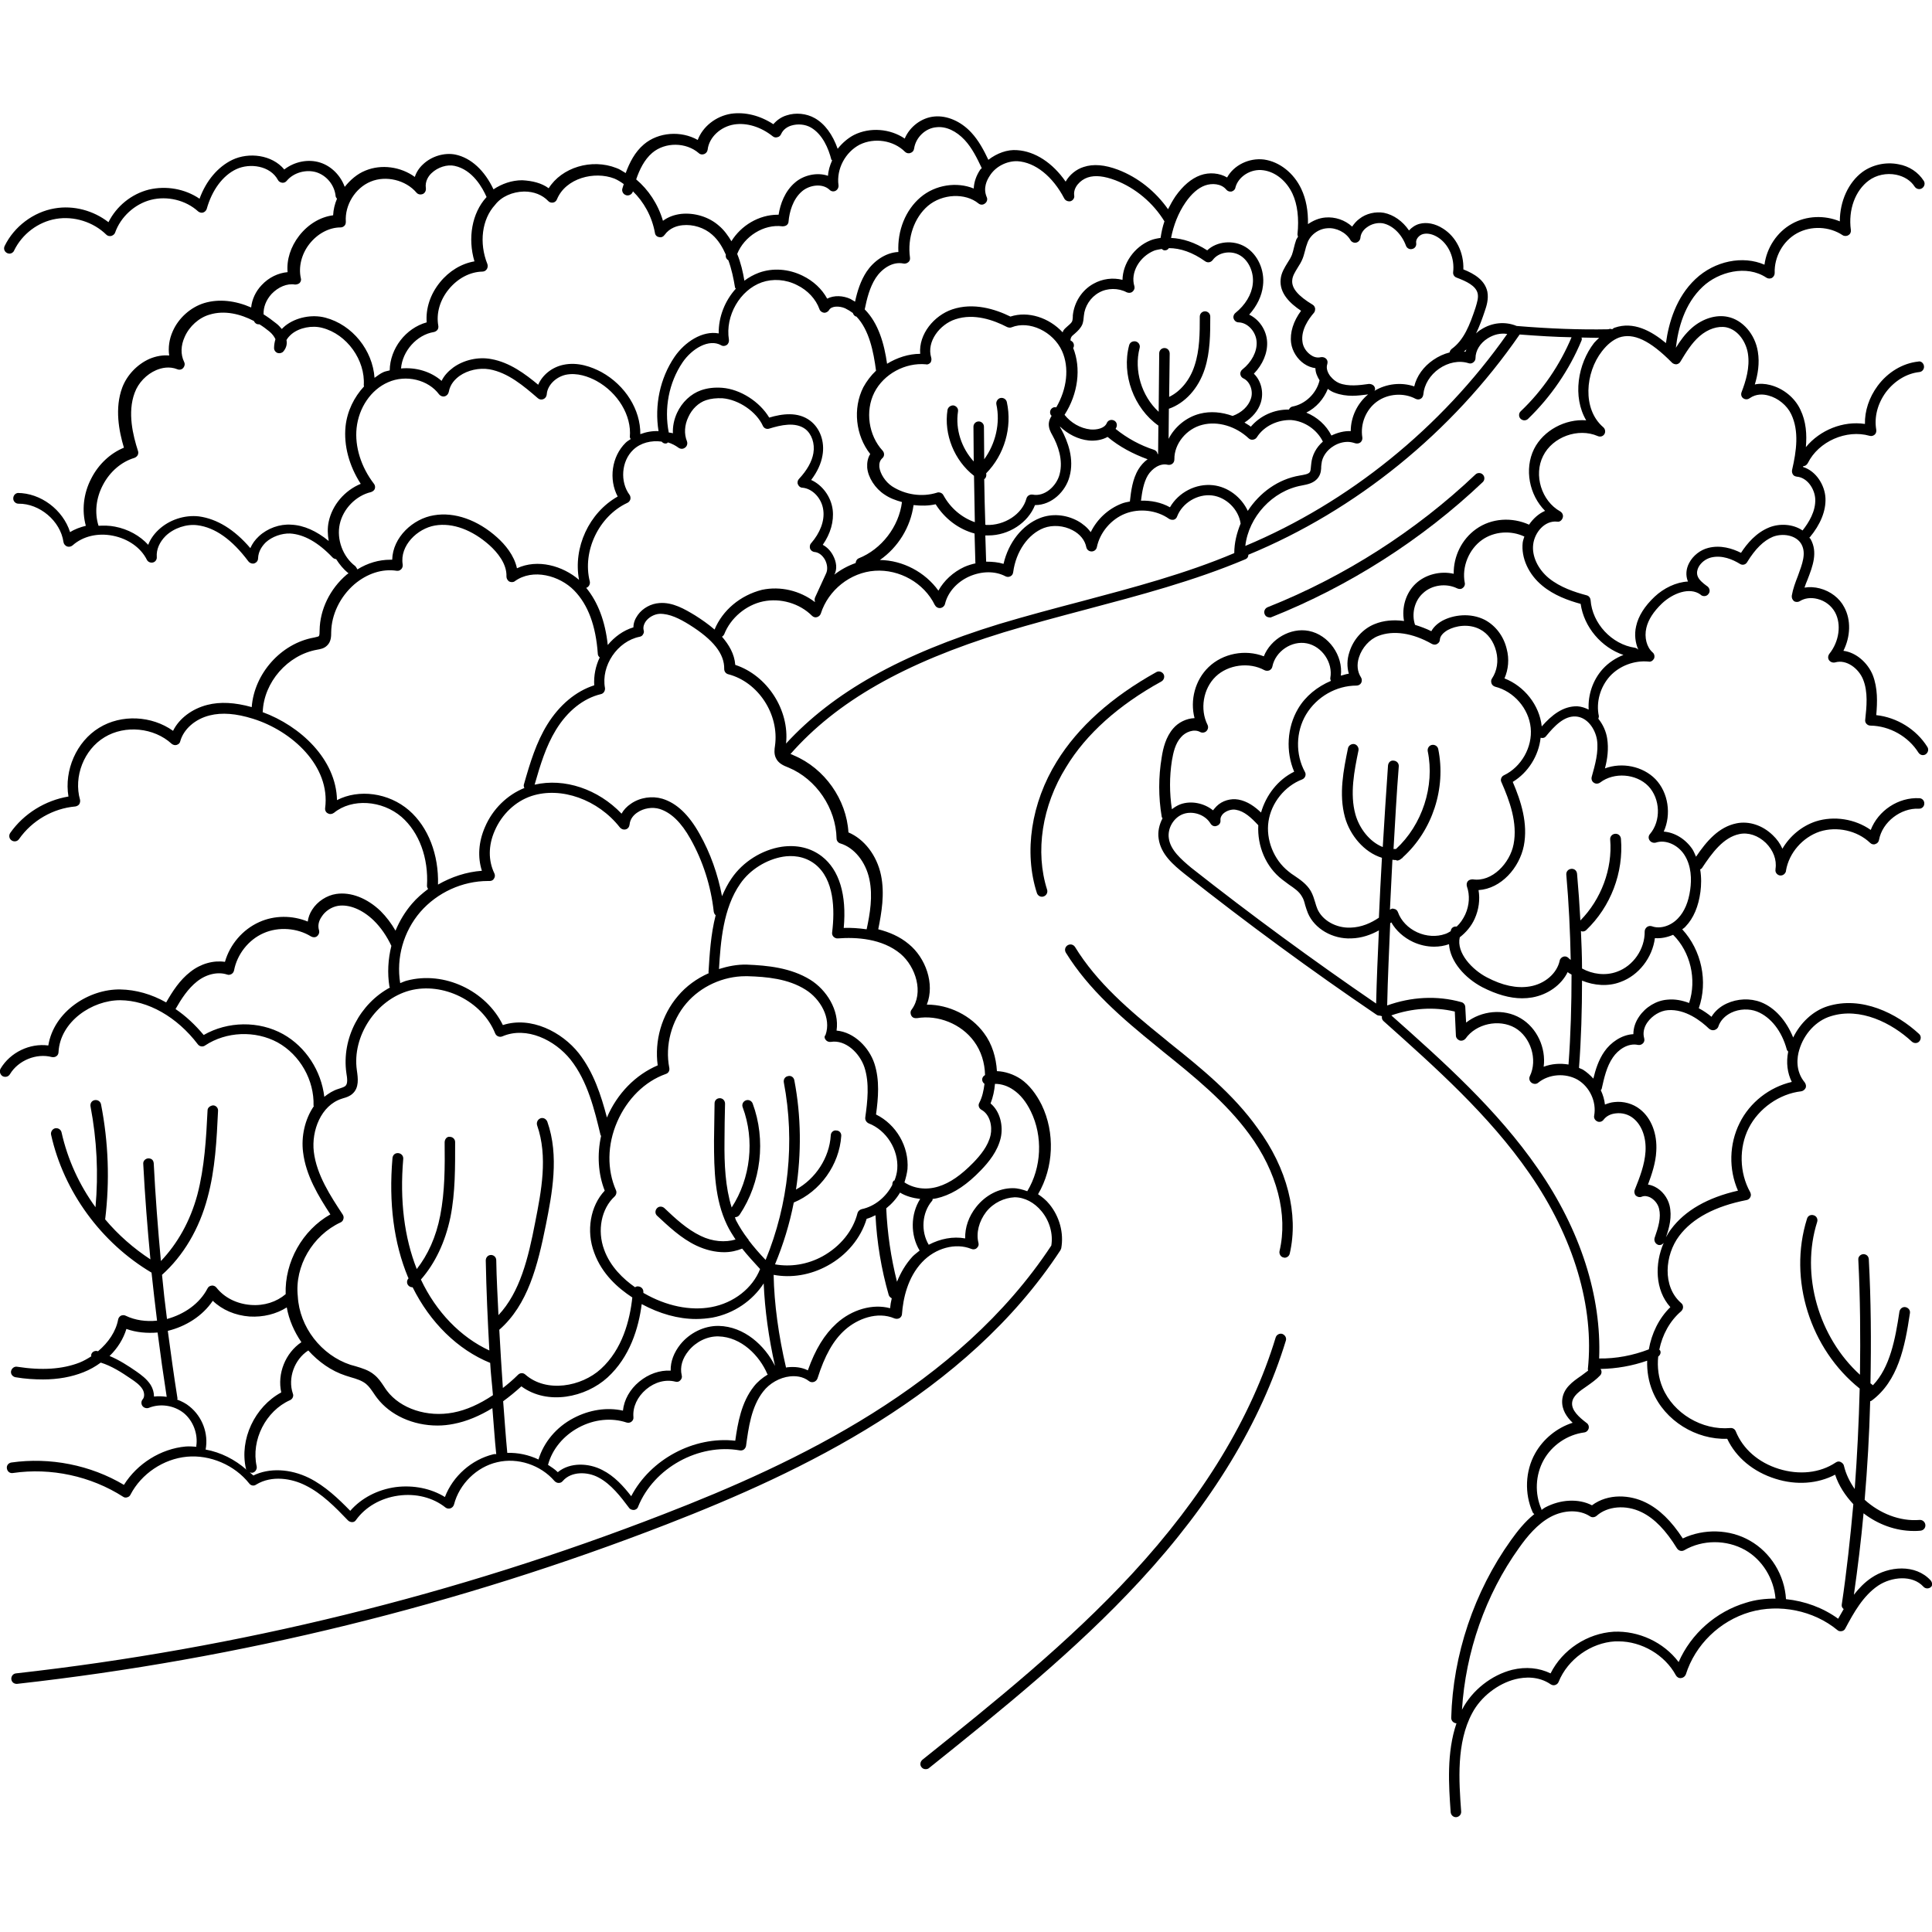 <svg xmlns="http://www.w3.org/2000/svg" xmlns:xlink="http://www.w3.org/1999/xlink" id="Layer_1" x="0px" y="0px" viewBox="0 0 700 700" style="enable-background:new 0 0 700 700;" xml:space="preserve"><g>	<path d="M699.5,572.6c-5.5-6-15.2-5.2-21.5-0.9c-2.5,1.7-4.5,3.8-6.3,6.1c1.4-9.8,2.6-19.6,3.5-29.5c5.2,4,11.6,6.4,18.2,6.4  c0.8,0,1.6,0,2.4-0.1c1.1-0.1,1.9-1,1.8-2.1c-0.1-1.1-1.1-1.9-2.1-1.8c-7.2,0.6-14.5-2.4-19.9-7.3c1-11.9,1.7-23.7,2-35.7  c0.2-0.1,0.4-0.1,0.5-0.2c9.6-7.1,12.1-19.5,13.9-31.7c0.2-1.1-0.6-2-1.6-2.2c-1.1-0.2-2,0.6-2.2,1.6c-1.5,10-3.4,20.2-9.6,26.7  l0,0c-0.3-0.2-0.6-0.5-0.9-0.7c0.3-15,0.2-30.1-0.6-45c-0.1-1.1-0.9-1.8-2-1.8c-1.1,0.1-1.9,1-1.8,2c0.7,13.9,0.8,27.8,0.6,41.7  c-14.9-13.5-21.6-36.2-15.5-55.4c0.3-1-0.2-2.1-1.3-2.4c-1.1-0.3-2.1,0.2-2.4,1.3c-6.9,22,1.2,47.2,19.1,61.5  c-0.3,12.1-0.9,24.3-1.8,36.4c-1.8-2.6-3.2-5.4-3.9-8.4c-0.1-0.6-0.6-1.1-1.2-1.4s-1.2-0.2-1.8,0.2c-5.7,3.8-13.2,4.6-20.6,2.3  c-7.4-2.3-13-7.2-15.6-13.6c-0.3-0.8-1.1-1.3-2-1.2c-10.2,0.9-20.6-5.3-24.5-14.6c-1.5-3.5-2-7.5-1.6-11.3c0.7-0.5,1.1-1.4,0.7-2.2  c-0.1-0.1-0.2-0.2-0.3-0.3c1.1-5.4,3.8-10.4,7.9-13.9c0.4-0.4,0.7-0.9,0.7-1.5c0-0.6-0.2-1.1-0.7-1.5c-6.9-6-5.9-17.4-0.7-24.3  c4.8-6.4,13.1-10.8,24.4-13c0.6-0.1,1.1-0.5,1.4-1.1c0.3-0.6,0.2-1.2-0.1-1.8c-3.9-7-4.1-16.1-0.5-23.2c3.6-7.1,11.1-12.4,19-13.3  c0.7-0.1,1.3-0.6,1.6-1.2c0.3-0.7,0.1-1.4-0.3-2c-3.5-4.2-2.8-9.2-2-11.8c1.7-5.8,6.1-10.6,11.4-12.2c10.7-3.4,22.2,2.5,29.4,9.2  c0.8,0.7,2,0.7,2.7-0.1c0.7-0.8,0.7-2-0.1-2.7c-8-7.4-20.8-13.9-33.2-10c-5.3,1.7-9.8,6-12.4,11.3c-2.5-6.1-6.6-10.8-11.7-12.8  c-3.9-1.5-8.5-1.3-12.4,0.5c-2.4,1.1-4.3,2.8-5.5,4.8c-1.3-1.1-2.9-2.2-4.6-3.1c3.4-9.7,1-21-6-28.6c0.4-0.3,0.9-0.6,1.2-1  c2.9-3,4.7-7.3,5.4-12.6c0.3-2.3,0.4-5.2-0.1-8.1c0.2-0.1,0.4-0.2,0.6-0.4c3.7-5.6,7.8-11.2,13.6-12.4c3.2-0.7,6.8,0.5,9.6,3.2  c2.7,2.7,4,6.1,3.5,9.4l0,0.2c-0.2,1,0.5,2,1.6,2.2c0.1,0,0.2,0,0.3,0c0.9,0,1.7-0.7,1.9-1.6l0-0.2c1.1-6.4,6-12,12.2-14.1  c6.2-2,13.6-0.4,18.3,4.1c0.5,0.5,1.3,0.7,1.9,0.4c0.7-0.2,1.2-0.8,1.3-1.5c1.2-6.5,7.9-11.6,14.4-11.3c1.1,0.1,2-0.8,2-1.8  c0.1-1.1-0.8-2-1.8-2c-7.6-0.4-14.9,4.5-17.6,11.5c-5.7-4-13.3-5.2-19.9-3.1c-5.1,1.7-9.4,5.3-12.1,9.9c-0.8-1.8-2-3.5-3.5-4.9  c-3.7-3.6-8.6-5.2-13.1-4.3c-6.5,1.3-10.9,6.5-14.7,12.1c-0.4-0.9-0.8-1.9-1.3-2.7c-2.5-3.7-6.4-6.1-10.4-6.4  c2.8-6.2,1.7-14.1-3-19c-4.6-4.7-12.1-6.2-18.3-3.9c0.9-3.4,1.4-7.1,0.8-10.9c-0.4-2.5-1.5-5-3.2-7.1c0.1-0.3,0.2-0.6,0.2-0.9  c-1.1-5.1,0.5-10.6,4-14.5c3.5-3.8,8.9-5.8,14-5.3c0.9,0.2,1.6-0.4,2-1.1c0.3-0.8,0.1-1.7-0.5-2.2c-2.2-1.9-3.1-5.5-2.3-8.9  c0.7-3,2.6-5.9,5.6-8.8c4-3.8,10.1-6.1,14-3.3l0.2,0.2c0.8,0.6,2.1,0.5,2.7-0.4c0.7-0.8,0.5-2-0.3-2.7l-0.3-0.2  c-1.5-1.1-2.8-2.2-3.3-3.5c-0.5-1.3-0.1-2.5,0.3-3.3c0.9-1.7,2.6-3,4.5-3.5c4-1,7.9,0.7,10.5,2.3c0.9,0.6,2.1,0.3,2.6-0.6  c3-4.9,6-7.8,9.3-9.2c3.5-1.4,8.5-0.7,10.4,2.7c1.8,3.3,0.3,7.1-1.3,11.5c-0.9,2.3-1.8,4.7-2.2,7.1c-0.1,0.8,0.2,1.5,0.8,2  c0.6,0.4,1.5,0.4,2.1,0c1.8-1.1,4-1.4,6.4-0.8c2.8,0.7,5.1,2.5,6.4,4.9c2.3,4.3,1.5,10.5-2.1,15c-0.5,0.7-0.6,1.6-0.1,2.3  c0.5,0.7,1.4,1,2.2,0.8c4.1-1.2,8.5,2.2,10.1,6.1c1.9,4.6,1.3,10,0.8,14.7c-0.1,0.5,0.1,1.1,0.5,1.5c0.4,0.4,0.9,0.6,1.4,0.6  c6.9,0.1,13.7,3.9,17.4,9.8c0.4,0.6,1,0.9,1.6,0.9c0.3,0,0.7-0.1,1-0.3c0.9-0.6,1.2-1.8,0.6-2.7c-4-6.4-11.1-10.7-18.5-11.5  c0.4-4.6,0.6-9.8-1.3-14.6c-1.8-4.3-5.9-8.1-10.6-8.7c2.6-5.2,2.8-11.2,0.3-15.8c-1.7-3.3-5-5.8-8.8-6.8c-1.9-0.5-3.8-0.6-5.6-0.3  c0.3-1,0.7-1.9,1.1-2.9c1.9-4.9,3.8-9.9,1.1-14.7c-0.1-0.2-0.3-0.3-0.5-0.5c0.1-0.1,0.1,0,0.2-0.1c3.9-4.7,5.9-9.6,5.7-14.2  c-0.2-4.6-3.3-9.8-8.1-11.3l0-0.3c0.7,0,1.3-0.4,1.7-1.1c3.9-7.9,14-12.3,22.4-9.9c0.7,0.2,1.3,0,1.8-0.4c0.5-0.4,0.7-1.1,0.6-1.8  c-0.8-4.6,0.5-9.5,3.5-13.6c3.1-4.1,7.5-6.8,12.1-7.3c1.1-0.1,1.8-1.1,1.7-2.1c-0.1-1.1-1.1-2-2.1-1.7c-5.6,0.6-11,3.8-14.7,8.8  c-3.1,4.2-4.7,9.1-4.6,13.8c-7.9-1.2-16.3,2.2-21.4,8.4c0.4-4.6,0.1-9.3-2-13.6c-2-4.3-6.2-7.7-10.9-8.9c-1.9-0.5-3.9-0.6-5.6-0.2  c1.1-3.6,1.8-7.7,1.1-11.9c-1-6.3-5.5-11.5-10.9-12.6c-4.2-0.9-9.1,0.6-13,4c-2.4,2.1-4.2,4.6-5.8,7.2c0.8-7,3.1-15.9,9.7-22.1  c5.7-5.4,15.9-8.1,23.1-3.3c0.6,0.4,1.4,0.4,2,0.1c0.6-0.4,1-1,1-1.8c-0.2-5.8,3-11.6,8.1-14.4c5.1-2.8,11.7-2.5,16.5,0.7  c0.6,0.4,1.5,0.4,2.1,0c0.7-0.4,1-1.1,0.9-1.9c-1-7.3,1.6-14.3,6.5-17.9c2.7-2,6.4-2.8,9.9-2.1c2.9,0.6,5.3,2.1,6.7,4.3  c0.6,0.9,1.8,1.2,2.7,0.6c0.9-0.6,1.2-1.8,0.6-2.7c-2-3.1-5.2-5.3-9.2-6c-4.6-0.9-9.4,0.2-13,2.8c-5.1,3.8-8.2,10.6-8.2,17.9  c-5.5-2.3-12.1-2.1-17.4,0.9c-5.4,3-9.1,8.7-9.9,14.8c-7.8-3.4-18-1.4-25,5.2c-7,6.6-9.7,15.8-10.7,23.2  c-5.4-4.5-11.8-7.9-18.5-5.6c-0.4,0.1-0.7,0.4-1,0.6c-0.4-0.2-0.9-0.2-1.4,0c-10.3,0.2-21.1-0.2-33.2-1.2  c-4.1-1.7-8.9-1.3-12.9,1.3c-0.7,0.4-1.3,0.9-1.8,1.4c1.3-2.7,2.3-5.5,3.1-7.9c0.7-2,1.5-4.5,1-7.2c-0.9-4.2-4.7-6.5-8.7-8.1  c0.2-6.1-2.6-11.8-7.4-14.8c-2.8-1.8-5.9-2.4-8.5-1.7c-1.5,0.4-2.8,1.3-3.8,2.4c-2.3-3.4-5.6-5.7-9.1-6.4c-3-0.5-6.4,0.2-8.9,2.2  c-1.1,0.8-1.9,1.8-2.6,2.8c-2.6-2.4-6.2-3.6-9.7-3.3c-2.3,0.2-4.4,1.1-6.3,2.4c0.1-4.8-0.7-9.1-2.4-12.7  c-2.7-5.8-7.9-9.9-13.5-10.7c-5.5-0.7-11,2.1-13.4,6.5c-2.7-1.6-6.4-2-9.7-0.8c-3.3,1.2-6.3,3.8-9,7.6c-1,1.5-1.9,3.1-2.7,4.7  c-4.5-6.4-10.8-11.5-18.1-14.3c-4.8-1.8-8.9-2.2-12.5-1c-2.6,0.8-5.1,2.8-6.5,5.3c-4.7-6.8-11.1-11-17.6-11.4  c-3.5-0.3-7.3,1.1-10.4,3.5c-1.6-3.4-3.5-7-6.2-9.9c-3.8-4.1-8.8-6.2-13.3-5.8c-4.7,0.4-9,3.7-10.8,8c-5.3-3.6-12.6-4.2-18.4-1.3  c-2.3,1.2-4.3,3-5.9,5c-1.8-5.1-4.6-9-8.3-11.1c-3-1.7-6.9-2.1-10.2-1c-2,0.6-3.6,1.8-4.8,3.2c-4.9-3.2-10.3-4.5-15.3-3.8  c-5.6,0.9-10.3,4.7-12.1,9.5c-6-3.4-14.2-2.9-19.5,1.6c-3.3,2.8-5.2,6.6-6.6,10.4c-1.1-0.6-2.1-1.4-3.3-1.8  c-9.1-3.6-19.9-0.2-24.6,7.3c-2.6-1.9-5.9-2.7-9.6-2.9c-3.8,0-7.4,1.3-10.4,3.3c-3.2-6.8-8.1-11.4-13.8-12.6  c-4-0.8-8.7,0.6-11.8,3.6c-1.4,1.3-2.4,2.9-2.9,4.5c-5.1-3.7-12.1-4.7-17.9-2.3c-3,1.2-5.5,3.4-7.5,5.9c-1.5-4.1-4.8-7.5-8.9-8.8  c-4.4-1.4-9.4-0.3-13,2.5c-4.5-5.4-12.9-6.3-18.8-3.5c-5.2,2.5-9.5,7.5-11.9,14.1c-5.3-3.6-12.1-4.8-18.4-3.3  c-6.3,1.6-11.7,6-14.6,11.8c-5.4-4.2-12.6-6.2-19.5-5c-7.7,1.3-14.7,6.6-18.1,13.6c-0.5,1-0.1,2.1,0.9,2.6c0.3,0.1,0.6,0.2,0.8,0.2  c0.7,0,1.4-0.4,1.7-1.1c2.9-6,8.7-10.4,15.2-11.5c6.5-1.1,13.5,1.1,18.2,5.7c0.5,0.5,1.1,0.6,1.8,0.5c0.6-0.2,1.2-0.6,1.4-1.2  c2-5.7,7.1-10.4,13-11.9c5.9-1.5,12.6,0.1,17.1,4.2c0.5,0.4,1.2,0.6,1.8,0.4c0.6-0.2,1.1-0.7,1.3-1.3c1.9-6.8,5.8-12.1,10.7-14.4  c4.9-2.3,12.3-1.3,15.1,3.9c0.3,0.6,0.9,0.9,1.5,1c0.7,0.1,1.3-0.2,1.7-0.7c2.5-3,7-4.2,10.7-3.1c3.8,1.2,6.6,4.7,7,8.6  c0,0.4,0.3,0.7,0.5,1c-0.8,1.9-1.3,3.9-1.4,6c-4.7,0.6-9.1,3.3-12.3,7.4c-3.1,4-4.6,8.7-4.2,13.2c-3.4,0.3-6.8,1.9-9.4,4.7  c-2.2,2.3-3.5,5.2-3.8,8.1c-5.7-2.5-11.7-3.2-17-1.6c-4.9,1.5-9.3,5.4-11.4,10.2c-1.3,2.9-1.7,5.9-1.3,8.8  c-2.3-0.2-4.7,0.2-7.1,1.2c-4.5,2-8.2,5.9-9.9,10.4c-2.8,7.5-1.2,15.8,0.6,21.8c-4.9,2-9.2,6-11.8,11.1c-2.9,5.5-3.5,11.7-2,17.2  c-2,0.5-4,1.2-5.7,2.3c-2.6-8.1-10.6-14.2-19.1-14.2H6.7c-1.1,0-1.9,0.9-1.9,2c0,1.1,0.9,1.9,1.9,1.9h0c7.6-0.1,15.2,6.2,16.3,13.9  c0.1,0.7,0.6,1.3,1.3,1.6c0.7,0.2,1.4,0.1,2-0.4c3.7-3.3,9.1-4.6,14.6-3.5c5.5,1.1,10.1,4.3,12.3,8.7c0.4,0.8,1.3,1.2,2.2,1  c0.9-0.2,1.5-1.1,1.4-2c-0.2-2.7,1-5.4,3.2-7.6c3-2.9,7.6-4.4,11.5-3.9c6.4,0.8,12.6,5.2,18.5,13.1c0.4,0.5,1,0.8,1.6,0.8  c0.2,0,0.4,0,0.6-0.1c0.8-0.3,1.3-1,1.3-1.8c0.1-2.7,1.6-4.6,2.8-5.8c2.3-2.1,5.8-3.3,8.8-3.2c5,0.3,10.2,3.2,15.4,8.7  c0.4,0.4,0.8,0.5,1.3,0.6c1.2,1.9,2.6,3.6,4.3,5c0,0,0.1,0,0.2,0.1c-0.2,0.2-0.5,0.3-0.7,0.5c-6.1,5.2-9.7,12.7-9.8,20.2  c0,0.8,0,1.8-0.3,2.1c-0.2,0.2-1,0.3-1.7,0.5c-12,2.1-21.7,13.1-22.6,25.2c-6.1-1.7-11.4-2-16.1-0.8c-5.5,1.4-10.2,4.9-12.4,9.4  c-7.7-5.5-18.7-6.1-26.8-1.1c-8.2,5-12.7,15.4-11.1,24.9c-8.4,1.4-16.2,6.2-21.1,13.2c-0.6,0.9-0.4,2.1,0.5,2.7  c0.9,0.6,2.1,0.4,2.7-0.5c4.7-6.7,12.3-11.1,20.4-11.8c0.6-0.1,1.1-0.4,1.4-0.8c0.3-0.5,0.4-1.1,0.3-1.6  c-2.4-8.4,1.4-18.2,8.9-22.7c7.4-4.5,17.9-3.5,24.3,2.4c0.5,0.4,1.2,0.6,1.8,0.4c0.7-0.2,1.2-0.7,1.3-1.3c1.2-4.4,5.4-8.1,10.7-9.4  c4.4-1.1,9.5-0.7,15.6,1.2c14.2,4.4,28.2,17.2,26.2,32.4c-0.1,0.8,0.3,1.6,1,1.9c0.7,0.4,1.5,0.3,2.2-0.2  c6.5-5.3,17.4-4.6,24.5,1.5c6.4,5.6,9.8,14.9,9.2,25c0,0.4,0.2,0.8,0.4,1.1c-2.1,1.6-4.1,3.3-5.8,5.3c-2.5,2.9-4.5,6.2-6,9.8  c-1.5-2.6-3.3-5-5.4-7.1c-4.9-4.7-10.8-7-16.1-6.2c-3.4,0.5-6.8,2.7-8.7,5.7c-0.9,1.4-1.4,2.8-1.6,4.3c-5.6-2.3-12.1-2.3-17.6,0.2  c-6,2.7-10.6,8.1-12.4,14.4c-4.1-0.6-8.7,0.6-12.5,3.6c-3.9,3-6.5,7.1-8.8,11.1c-5.3-3-11-4.6-16.6-4.7c-11.4-0.2-24.1,8-26.1,20.3  c-6.7-0.9-13.8,2.5-17.3,8.4c-0.5,0.9-0.2,2.1,0.7,2.7c0.9,0.5,2.1,0.3,2.7-0.7c3-5,9.6-7.7,15.2-6.2c0.6,0.1,1.2,0,1.6-0.3  c0.5-0.3,0.8-0.9,0.8-1.5c0.6-11.1,12.2-18.8,22.3-18.8h0.1c10,0.1,20.5,6,28.1,16c0.6,0.8,1.8,1,2.6,0.4  c7.7-5.1,18.2-5.5,26.3-1.1c8.1,4.5,13.3,13.7,13,22.9c0,0.1,0.1,0.1,0.1,0.2c-3.3,4.8-4.6,11.1-3.9,16.6c1,8.5,5.6,16,9.9,22.6  c-10.1,5.7-16.6,17.2-16.2,28.9c-3.3,2.8-7.8,4.3-12.7,3.9c-5.1-0.4-9.6-2.7-12.4-6.3c-0.4-0.5-1.1-0.8-1.7-0.7  c-0.7,0.1-1.2,0.4-1.5,1c-2.9,5.6-8.5,9.4-14.7,11.1c-0.7-5.3-1.3-10.7-1.8-16c7.7-6.9,13.5-16.6,16.5-28c2.8-10.3,3.3-21,3.8-31.4  c0.1-1.1-0.8-2-1.8-2c-1,0.1-2,0.8-2,1.8c-0.5,10.2-1.1,20.7-3.7,30.6c-2.6,9.6-7.2,17.7-13.2,24c-1.1-11.8-2-23.6-2.6-35.4  c-0.1-1.1-0.7-1.8-2-1.8c-1.1,0.1-1.9,1-1.8,2c0.6,11.5,1.5,23.1,2.6,34.6c-6.1-4-11.7-8.9-16.4-14.5c1.7-13.9,1.2-27.9-1.5-41.7  c-0.2-1-1.2-1.7-2.3-1.5c-1.1,0.2-1.7,1.2-1.5,2.3c2.3,12.1,2.9,24.3,1.8,36.5c-5.9-8.1-10.1-17.3-12.3-27.1  c-0.2-1-1.2-1.7-2.3-1.5c-1,0.2-1.7,1.3-1.5,2.3c4.6,20.7,18.2,39.2,36.4,50c0.6,5.8,1.3,11.6,2,17.4c-3.9,0.4-7.9-0.1-11.4-1.8  c-0.5-0.3-1.2-0.2-1.7,0c-0.5,0.3-0.9,0.8-1,1.4c-0.8,4.3-3.5,8.3-7.3,11.5c-0.1,0-0.2-0.1-0.3-0.1c-1.1-0.2-2.1,0.5-2.2,1.6  c0,0.1,0.1,0.2,0.1,0.3c-1.4,0.9-2.8,1.7-4.3,2.3c-6.2,2.4-13.6,2.9-22.6,1.5c-1-0.2-2,0.6-2.2,1.6c-0.2,1.1,0.6,2,1.6,2.2  c3.5,0.6,6.9,0.8,10,0.8c5.4,0,10.3-0.9,14.6-2.6c2.3-0.9,4.4-2.1,6.3-3.5c3.9,1.2,7.5,3.5,11,5.9c1.5,1,3.2,2.2,4.1,3.7  c0.7,1.1,0.9,2.8,0.1,3.7c-0.6,0.7-0.6,1.7-0.1,2.4c0.5,0.7,1.5,1,2.3,0.7c4.2-1.7,9.2-0.9,12.7,1.9c3.4,2.8,5.2,7.6,4.5,12  c0,0.1,0.1,0.1,0.1,0.2c-1.3-0.1-2.6-0.2-3.9-0.1c-9,0.8-17.6,6.2-22.4,13.9c-12.1-7.2-26.8-10.1-40.8-8.1  c-1.1,0.2-1.8,1.1-1.6,2.2c0.2,1.1,1.1,1.8,2.2,1.6c13.7-2,28.2,1.1,39.9,8.6c0.4,0.3,1,0.4,1.5,0.2c0.5-0.1,1-0.5,1.2-1  c3.9-7.5,11.9-12.9,20.4-13.7c8.4-0.8,17.3,3,22.6,9.7c0.6,0.8,1.7,1,2.5,0.4c5.7-3.5,13-2.2,17.9,0.3c5.9,2.9,10.8,7.9,15.4,12.7  c0.4,0.4,1,0.6,1.5,0.6c0.6,0,1.1-0.3,1.4-0.8c3.4-4.7,8.9-7.9,15.3-8.8c6.4-0.9,12.6,0.7,17.1,4.3c0.5,0.4,1.2,0.5,1.8,0.3  c0.6-0.2,1.1-0.7,1.3-1.4c1.9-7.4,8.2-13.6,15.6-15.3c7.5-1.8,15.8,1,20.8,6.8c0.4,0.4,0.9,0.7,1.5,0.7s1.1-0.2,1.5-0.7  c3.1-3.6,9-3.4,12.9-1.3c4.6,2.4,8.1,7,11.1,11c0.4,0.6,1.1,0.8,1.8,0.8c0.7-0.1,1.3-0.5,1.5-1.2c5.7-14.1,22-23,36.8-20.4  c0.5,0.1,1.1,0,1.5-0.3c0.4-0.3,0.7-0.8,0.8-1.3c0.9-6.6,1.9-14.2,6.2-19.7c2.3-3,6-5.1,9.7-5.5c1.9-0.2,4.6-0.1,6.9,1.7  c0.5,0.4,1.1,0.5,1.8,0.3c0.6-0.2,1.1-0.7,1.3-1.3c2.6-8.2,5.7-13.8,10-17.6c4.4-3.9,11.6-6.8,17.9-4.1c0.6,0.2,1.2,0.2,1.8-0.1  c0.5-0.3,0.9-0.9,0.9-1.5c0.4-5.5,2-13.2,7.3-18.8c4.8-5.1,12.1-7.1,17.8-4.8c0.7,0.3,1.5,0.2,2-0.3c0.6-0.5,0.8-1.2,0.6-1.9  c-0.9-3.6,0.2-7.8,2.8-11.2c2.7-3.4,6.6-5.1,10.3-5.3c3.6,0,7.2,1.9,9.8,5.1c2.9,3.5,4.2,8.2,3.5,12.4  c-33.6,51-92.6,78.8-140.4,97.3c-75.4,29.3-154.3,48.7-234.7,57.7c-1.1,0.1-1.8,1.1-1.7,2.1c0.1,1,0.9,1.7,1.9,1.7l0.2,0  c80.7-9,159.9-28.5,235.6-57.9c48.4-18.8,108.2-47,142.4-99.2c0.1-0.2,0.2-0.5,0.3-0.7c1-5.5-0.6-11.5-4.3-16  c-1.2-1.5-2.6-2.6-4.1-3.6c5.7-9.7,6.2-22.3,1.3-32.4c-2-4-4.5-7.2-7.5-9.3c-2.7-1.8-5.8-2.8-8.7-2.9c-0.3-4.9-1.7-9.8-4.7-13.8  c-4.7-6.4-12.7-10.3-20.6-10.3h-0.1c3-7.6-0.5-17-6.5-21.9c-3.3-2.8-7.2-4.4-11.1-5.4c1.2-6,2.4-12.8,1-19.6  c-1.5-7.2-6.1-13.1-11.8-15.5c-0.7-11.9-8.6-23.2-19.8-27.9c-0.4-0.2-0.8-0.4-1.2-0.5c16.7-19,41.2-33,77.3-44.1  c9.9-3,20.1-5.7,29.9-8.3c19.2-5.1,39-10.3,57.7-18.2c0.7-0.3,1-0.9,1-1.6c39-16.1,73.8-44.3,98.3-79.8c6.6,0.5,12.8,0.9,18.8,1  c-4.2,10-10.5,19.3-18.4,26.8c-0.8,0.7-0.8,2-0.1,2.7c0.4,0.4,0.9,0.6,1.4,0.6c0.5,0,1-0.2,1.3-0.5c8.3-8,15-17.8,19.4-28.4  c0.2-0.4,0.1-0.8,0-1.1c1.7,0,3.5,0.1,5.1,0.1c0.5,0,0.9,0,1.3,0c-0.6,0.6-1.2,1.1-1.8,1.8c-6,7.7-7.9,19.6-2.9,28.1  c-7.5-0.6-15.5,3.6-18.9,10.4c-3.6,7.3-1.7,16.7,4,22.4c-2.3,1-4.3,2.8-5.8,5c-6.2-2.8-13.6-2.4-19.2,1.6  c-5.2,3.7-8.2,9.9-8.1,16.2c-4.8-1.1-10.2,0.2-13.8,3.6c-3.6,3.4-5.1,8.7-4.2,13.5c-3.8-0.5-7.4-0.2-10.6,1.1  c-4.3,1.7-7.8,5.6-9.2,10.2c-0.9,2.7-0.9,5.4-0.2,7.8c-1,0.1-1.9,0.5-2.9,0.7c0.9-7.2-4.4-14.8-11.6-16.2  c-6.6-1.3-13.8,2.9-16.3,9.2c-6.7-2.6-14.8-1.1-20,3.9c-4.9,4.7-6.8,12-5.1,18.5c-3,0.1-5.9,1.6-7.7,3.7c-2.7,3.1-3.7,7.2-4.2,10.5  c-1.2,7.1-1.2,14.4,0,21.5c0,0.2,0.2,0.4,0.3,0.6c-1.2,2.3-1.8,4.9-1.4,7.4c0.8,5.6,5.2,9.4,9.6,12.9  c22.4,17.7,45.8,34.9,69.4,50.9c0.3,0.2,0.7,0.3,1.1,0.3c0,0,0.1,0,0.1,0c0.2,0.1,0.5,0.1,0.7,0.2c-0.1,0.6,0,1.2,0.5,1.7  c18.8,16.8,38.3,34.1,52.9,55.2c16.1,23.2,23.6,48.5,21.2,71c0,0.2,0.1,0.3,0.1,0.5c-0.8,0.6-1.6,1.2-2.4,1.8c-3.2,2.2-6.7,4.6-7,9  c-0.2,3.4,1.7,6.1,3.8,8.1c-5.7,1.8-10.7,5.9-13.6,11.1c-3.6,6.4-3.9,14.6-0.9,21.3c0.1,0.3,0.4,0.5,0.6,0.7  c-3.5,2.8-6.2,6.3-8.5,9.5c-13.3,18.6-21,41.5-21.6,64.3c0,1.1,0.8,1.9,1.9,2c-3.6,10.6-2.8,22.4-2.1,32.2c0.1,1,0.9,1.8,1.9,1.8  l0.1,0c1.1-0.1,1.9-1,1.8-2.1c-0.8-11-1.8-24.8,4-35.6c3.1-5.9,9.3-10.7,15.7-12.3c3.3-0.8,8.3-1.2,12.8,1.9  c0.5,0.3,1.1,0.4,1.6,0.2c0.6-0.2,1-0.6,1.2-1.1c3.3-8.2,11.7-14.2,20.5-14.7c0.4,0,0.8,0,1.2,0c8.4,0,16.8,4.9,20.8,12.3  c0.4,0.7,1.1,1.1,1.9,1c0.8-0.1,1.4-0.6,1.7-1.3c3.4-10.8,12.3-19.4,23.2-22.6c10.7-3.1,23.1-0.6,31.7,6.5c0.4,0.4,1,0.5,1.6,0.4  c0.6-0.1,1.1-0.5,1.3-1c3-5.6,6.4-11.8,11.9-15.5c4.8-3.2,12.4-4,16.4,0.4c0.7,0.8,2,0.8,2.7,0.1  C700.2,574.6,700.2,573.4,699.5,572.6L699.5,572.6z M480.9,82.7c3.2-0.3,6.8,1.5,8.4,4.3c0.4,0.7,1.3,1.1,2.1,0.9  c0.8-0.2,1.4-0.9,1.5-1.7c0.1-1.4,0.9-2.8,2.3-3.8c1.7-1.3,3.9-1.8,5.8-1.5c3.5,0.7,6.8,3.8,8.4,8.1c0.3,0.9,1.3,1.5,2.3,1.2  c1-0.2,1.6-1.2,1.4-2.2c-0.2-1.3,1-2.8,2.5-3.2c1.6-0.4,3.5,0,5.4,1.2c3.9,2.5,6.1,7.5,5.5,12.6c-0.1,0.9,0.4,1.7,1.3,2  c3.4,1.3,7,2.9,7.6,5.8c0.3,1.5-0.2,3.1-0.8,5.1c-2.1,6.3-4.2,11.7-8.6,14.9c-0.4,0.3-0.7,0.8-0.8,1.3c-2,0.5-4,1.4-5.9,2.7  c-3.5,2.4-6,5.8-6.9,9.6c-4.7-1.6-10.1-1-14.4,1.6c0.1-0.3,0.3-0.5,0.2-0.8c-0.1-1.1-1.1-1.7-2.2-1.7c-3.5,0.5-7.5,1-10.8-0.3  c-1.2-0.5-2.3-1.4-3.1-2.4l-0.1-0.1c-1-1.3-1.6-2.9-1.1-4.4c0.2-0.7,0.1-1.4-0.4-1.9c-0.5-0.5-1.2-0.7-1.9-0.6  c-1.5,0.4-2.9-0.2-3.7-0.8c-1.6-1.1-2.8-2.9-3-4.8c-0.6-4.3,2.3-8.3,4.1-10.4c0.4-0.4,0.5-1,0.5-1.6c-0.1-0.6-0.4-1.1-0.9-1.4  c-5.3-3.2-7.7-6-7.4-8.9c0.1-1.5,1-2.9,1.9-4.4c0.7-1.1,1.4-2.2,1.9-3.5c0.4-1,0.6-2,0.9-3c0.2-0.8,0.4-1.6,0.7-2.3  C474.5,85.3,477.6,82.9,480.9,82.7L480.9,82.7z M531.3,126.6c-0.1,0.3-0.2,0.6-0.3,0.8c-0.2,0-0.4,0-0.6,0  C530.7,127.1,531,126.9,531.3,126.6L531.3,126.6z M452.1,185.1c-2.3-4.9-7.1-8.7-12.6-9.3c-6.2-0.7-12.5,2.6-15.6,8  c-3.2-1.8-6.9-2.5-10.5-2.4c0.4-3.1,0.9-6.5,2.5-9.2c1.5-2.4,4.4-4.5,7.2-3.8c0.6,0.1,1.2,0,1.7-0.4c0.5-0.4,0.7-1,0.7-1.6  c-0.1-5.6,4.4-11.1,10.2-12.5c5.5-1.4,12,0.5,16.7,4.9c0.4,0.4,1,0.6,1.6,0.5c0.6-0.1,1.1-0.4,1.4-0.9c2.6-4.1,7.7-6.4,12.5-6.2  c4.8,0.4,9.3,3.5,11.4,7.8c-2.4,2.1-3.9,4.9-4.2,7.9l-0.1,0.9c-0.1,0.9-0.1,1.7-0.4,2.2c-0.5,0.8-2,1-3.7,1.3  C463.1,173.6,456.4,178.5,452.1,185.1L452.1,185.1z M258.9,228.1c-2.3-2-4.8-3.7-7-5.1c-3.8-2.3-8.2-4.9-13-4.5  c-3,0.2-6,1.8-7.8,4.3c-1,1.4-1.6,2.9-1.6,4.5c-3.7,1.1-6.9,3.5-9.3,6.4c-0.9-8.6-3.6-15.6-7.8-20.7c0.9-0.3,1.5-1.3,1.3-2.3  c-2.8-11,3.3-23.7,13.6-28.5c0.5-0.2,0.9-0.7,1.1-1.3c0.1-0.6,0-1.2-0.3-1.6c-3.5-4.7-3-12.2,1.3-16.3c2.7-2.6,6.6-3.5,10.3-3  c0.4,0.4,0.8,0.7,1.4,0.7c0.2,0,0.3,0,0.5-0.1c0.2,0,0.2-0.2,0.4-0.3c1.4,0.4,2.7,1.1,3.8,1.9c0.7,0.5,1.6,0.6,2.4,0  c0.7-0.5,1-1.4,0.7-2.3c-1.1-2.7-0.9-5.9,0.5-8.8c1.3-2.9,3.7-5.2,6.4-6.1c1.8-0.6,3.8-0.8,6-0.7c5.9,0.5,12.3,4.9,14.6,10  c0.4,0.9,1.4,1.3,2.3,1c4.2-1.3,9.4-2.5,13,0.1c2.4,1.8,3.6,5.3,3,8.8c-0.5,3-2.3,6.2-5.2,9.3c-0.5,0.5-0.7,1.3-0.4,2  c0.3,0.7,0.9,1.2,1.6,1.2c3.7,0.3,7.1,3.9,7.6,8.2c0.5,3.9-1.2,8.2-4.4,11.9c-0.5,0.5-0.6,1.3-0.4,2c0.3,0.7,0.9,1.1,1.6,1.2  c1.5,0.1,2.9,1.2,3.8,2.8c0.9,1.7,1.1,3.7,0.3,5.2l-3.9,8.5c-0.2,0.5-0.2,1.1,0,1.5l-0.1,0.1c-5.4-4.1-12.4-5.8-19.1-4.4  C268.2,215.7,261.8,221.1,258.9,228.1L258.9,228.1z M301.8,201.2c-0.9-1.7-2.2-3-3.7-3.8c2.8-4,4.1-8.5,3.6-12.7  c-0.6-4.8-3.8-9-7.8-10.8c2.2-2.9,3.6-5.9,4.1-8.9c0.9-5-0.9-9.9-4.5-12.6c-4.4-3.3-10.1-2.5-14.8-1.1  c-3.4-5.7-10.4-10.3-17.1-10.8c-2.8-0.2-5.3,0.1-7.6,0.9c-3.7,1.3-6.9,4.3-8.7,8.2c-1.1,2.4-1.6,4.9-1.5,7.4  c-0.5-0.2-1-0.2-1.5-0.3c-1.7-8.7,0-18,5-25.4c3.4-5,9.6-8.7,14-6.2c0.6,0.4,1.4,0.3,2-0.1c0.6-0.4,0.9-1.2,0.8-1.9  c-1.4-8.7,4-18,11.9-20.8c4-1.4,8.7-1.1,12.8,1c3.9,1.9,6.8,5.1,8.1,8.7c0.2,0.7,0.9,1.2,1.6,1.3c0.7,0.1,1.5-0.3,1.9-1  c0.9-1.5,3.7-1.5,5.8-0.6c1,0.5,2,1.1,2.8,1.7c0.2,0.6,0.6,1.2,1.3,1.3l0,0c4.6,4.8,6.2,12.7,7.1,19.6c-1.8,1.7-3.4,3.8-4.6,6  c-3.9,7.7-2.8,17.5,2.5,24.2c-0.9,1.4-1.2,3.1-1.1,4.9c0.3,3.6,2.9,7.6,6.3,9.8c1.9,1.3,4.1,2.1,6.3,2.7  c-1.1,8.9-7.4,17.1-15.7,20.4c-0.7,0.3-1,1-1.1,1.7c-2.8,1-5.4,2.4-7.7,4.2C303.4,206.2,303.1,203.6,301.8,201.2L301.8,201.2z   M337.4,129.6c-1.8-5.9,3.2-12.1,8.7-13.9c6.8-2.3,14,0.3,18.8,2.8c0.5,0.2,1.1,0.3,1.6,0.1c6.4-2.6,15.1,1.5,18.3,8.6  c2.7,6,1.8,13.7-2.1,20.4c-0.4-0.1-0.8-0.1-1.2,0.1c-1,0.5-1.3,1.7-0.8,2.6c0.1,0.1,0.2,0.2,0.3,0.4c-0.5,0.8-0.9,1.6-1,2.7  c-0.1,1.7,0.6,3.1,1.3,4.3c2,3.6,4,9,2.6,14.2c-1.1,4.2-5.4,8.2-9.8,7.3c-1-0.1-1.9,0.4-2.2,1.4c-1.5,5.7-8,9.9-14.6,9.6  c-0.1,0-0.2-0.1-0.3-0.1c-0.2-5.5-0.3-11-0.4-16.5c0.2-0.1,0.4-0.3,0.5-0.5c0.3-0.5,0.3-1.1,0.2-1.6c6.6-6.7,9.5-16.6,7.5-25.8  c-0.2-1-1.2-1.7-2.3-1.5c-1,0.2-1.7,1.3-1.5,2.3c1.5,6.8-0.3,14.3-4.4,19.9c0-3.9-0.1-7.9-0.1-11.8c0-1.1-0.9-1.9-1.9-1.9h0  c-1.1,0-1.9,0.9-1.9,1.9c0,4.2,0.1,8.4,0.1,12.6c-4.4-4.8-6.7-11.6-5.7-18.1c0.2-1.1-0.6-2-1.6-2.2c-1-0.1-2,0.6-2.2,1.6  c-1.4,8.9,2.5,18.4,9.6,23.9c0.1,5.6,0.2,11.2,0.3,16.8c-4.6-1.6-8.8-5-11.4-9.8c-0.3-0.6-1-1-1.7-1c-0.2,0-0.4,0-0.6,0.1  c-5.4,1.7-11.5,0.8-16.3-2.3c-2.4-1.6-4.3-4.5-4.6-7c-0.1-1.3,0.2-2.4,1.1-3.2c0.8-0.7,0.8-1.9,0.1-2.7c-5.1-5.5-6.4-14.4-3-21.1  c3.4-6.7,11.2-10.9,18.7-10.2c0.6,0.2,1.3-0.2,1.7-0.7C337.4,130.9,337.6,130.2,337.4,129.6L337.4,129.6z M418.2,90.8  c0.8-0.3,1.8-0.4,2.7-0.6c0.3,0.2,0.6,0.5,1,0.5l0.2,0c0.6,0,1.1-0.3,1.4-0.8c4.1,0,8.6,1.5,13.2,4.8c0.9,0.6,2,0.4,2.7-0.5  c2.1-2.9,6.8-3.6,10-1.6c3.1,1.9,5,6.2,4.5,10.3c-0.4,3.8-2.7,7.6-6.3,10.5c-0.6,0.5-0.9,1.4-0.6,2.1c0.3,0.8,1,1.3,1.8,1.3  c3.3,0.1,6.3,3.4,6.5,7.1c0.2,3.5-1.8,7.3-5.2,10c-0.5,0.4-0.8,1.1-0.7,1.7c0.1,0.7,0.5,1.2,1.1,1.5c2.4,1.1,3.7,4.6,2.7,7.4  c-0.9,2.7-3.3,5-6.6,6.2c-3.9-1.4-8-1.8-11.9-0.8c-5,1.3-9.1,4.8-11.3,9.1l0.1-10.9c5.8-2,10.7-7.3,13-14.4c2-6.2,2-12.7,2-19  c0-1.1-0.9-1.9-1.9-1.9c-1.1,0-1.9,0.9-1.9,1.9c0,6,0,12.1-1.9,17.8c-1.7,5.3-5.2,9.4-9.2,11.3l0.2-15.7c0-1.1-0.8-2-1.9-2h0  c-1.1,0-1.9,0.9-1.9,1.9l-0.2,21.2c-6.2-5.7-9-15-6.9-23.1c0.3-1-0.3-2.1-1.4-2.4c-1.1-0.2-2.1,0.3-2.4,1.4  c-2.8,10.6,1.7,22.8,10.6,29.1l-0.1,10.3l-0.2,0c-0.1-0.7-0.5-1.2-1.2-1.5c-5-1.6-9.8-4.2-14-7.6l0.3-0.6c0.4-1,0-2.1-1-2.5  c-1-0.4-2.1,0-2.5,1c-0.8,1.9-3.6,2.5-5.9,2.3c-3.7-0.4-7.1-2.4-9.4-5.3c4.9-7.6,6.1-16.9,3.1-24.3c0.1-0.1,0.2-0.1,0.2-0.2  c0.3-1-0.1-2-1.1-2.4c-0.1-0.2,0-1,0.4-1.5c0.3-0.4,0.8-0.7,1.2-1.1c1-0.9,2.1-1.9,2.7-3.4c0.3-0.9,0.4-1.8,0.5-3  c0.3-3.4,2.4-6.7,5.5-8.4c3-1.7,7-1.7,10-0.1c0.7,0.3,1.5,0.3,2.1-0.2c0.6-0.5,0.9-1.2,0.7-2C409.5,98.8,412.8,93,418.2,90.8  L418.2,90.8z M331,183c2.7,0.3,5.4,0.3,8-0.3c3.4,5.4,8.5,9.1,14.1,10.6c0.1,3.6,0.2,7.1,0.3,10.7c0,0,0.1,0.1,0.1,0.1  c-1.4,0.3-2.7,0.7-4.1,1.3c-4.1,1.9-7.4,5-9.4,8.6c-4.8-6.7-12.9-11-21.2-11.1C325.4,198.3,329.9,191,331,183L331,183z   M357.3,203.5c-0.1-3.2-0.2-6.4-0.3-9.5c0.4,0,0.7,0,1.1,0c7.4,0,14.4-4.6,16.9-11h0.1c6,0,11-5,12.4-10.3c1.8-6.4-0.6-12.8-3-17.2  c-0.2-0.3-0.4-0.7-0.5-1c2.9,2.8,6.6,4.7,10.5,5.1c2.1,0.2,4.7-0.1,6.8-1.3c4.3,3.6,9.3,6.2,14.5,8.1c-1.4,1-2.5,2.3-3.3,3.6  c-2.2,3.6-2.7,8-3.1,11.5c0,0.1,0,0.1,0,0.2c-1.1,0.2-2.1,0.4-3.1,0.8c-4.8,1.9-8.8,5.6-11.1,10.3c-1.2-1.6-2.8-3-4.8-4.1  c-4.3-2.3-9.3-2.7-13.6-1c-6.4,2.5-11.4,8.8-13.2,16.6C361.7,203.7,359.5,203.5,357.3,203.5L357.3,203.5z M482.4,157.8  c-1.9-3.8-5.2-6.7-9.1-8.3c3.6-1.8,6.3-4.9,7.8-8.6c0.8,0.6,1.6,1.1,2.5,1.4c2.1,0.8,4.3,1.1,6.4,1.1c2,0,3.9-0.3,5.7-0.5  c-3.9,3.2-6.3,8.2-6.3,13.3C487.1,156.1,484.7,156.7,482.4,157.8L482.4,157.8z M429.5,73.4c2.2-3.2,4.6-5.3,7.1-6.2  c2.5-0.9,5.9-0.7,7.7,1.5c0.5,0.6,1.2,0.8,1.9,0.7c0.7-0.2,1.3-0.7,1.4-1.4c1-4,5.6-7,10.2-6.3c4.3,0.6,8.3,3.8,10.5,8.5  c1.8,3.9,2.4,8.9,1.8,14.7c0,0.3,0.1,0.6,0.2,0.8c-0.2,0.5-0.6,0.9-0.7,1.3c-0.3,0.9-0.6,1.9-0.8,2.8c-0.2,0.8-0.4,1.7-0.7,2.5  c-0.4,1-1,2-1.6,2.9c-1.1,1.8-2.3,3.7-2.5,6c-0.5,5.1,3.5,8.8,7.4,11.4c-2.8,3.8-4.1,7.9-3.6,11.7c0.4,2.9,2.2,5.8,4.7,7.5  c1.3,0.9,2.7,1.4,4.1,1.6c0,1.6,0.7,3.1,1.5,4.4c-1.1,4.7-5.1,8.6-9.8,9.5c-0.6,0.1-1,0.5-1.3,1.1c-5.3-0.1-10.4,2.2-13.8,6.2  c-0.7-0.6-1.6-1-2.3-1.5c2.8-1.8,5-4.3,5.9-7.2c1.2-3.8,0.1-8-2.5-10.5c3.2-3.3,5-7.5,4.8-11.5c-0.2-4.3-2.9-8.2-6.5-9.9  c2.8-3.1,4.6-6.8,5-10.5c0.7-5.6-1.9-11.3-6.3-14c-4.4-2.7-10.4-2.1-13.9,1.2c-4.5-2.9-8.9-4.3-13.1-4.5  C425.2,81.6,426.9,77.2,429.5,73.4L429.5,73.4z M368.6,58.4c6.5,0.4,12.8,5.5,17,13.5c0.4,0.8,1.4,1.2,2.3,1  c0.9-0.3,1.5-1.2,1.3-2.1c-0.4-2.9,2.2-5.6,4.9-6.5c2.7-0.9,6-0.5,10,1c7.3,2.8,13.7,8.2,17.8,14.9c-0.7,2-1.1,4-1.4,6  c-1.3,0.2-2.5,0.4-3.7,0.9c-5.9,2.4-10,8.4-10.1,14.3c-3.5-0.9-7.3-0.4-10.5,1.4c-4.2,2.3-7,6.7-7.5,11.5l0,0.5  c0,0.6-0.1,1.1-0.2,1.5c-0.2,0.6-0.9,1.2-1.6,1.8c-0.5,0.5-1.1,0.9-1.5,1.5c-0.2,0.2-0.2,0.5-0.4,0.8c-4.9-5.3-12.5-7.8-18.9-5.7  c-5.5-2.7-13.4-5.2-21.1-2.6c-6.5,2.2-12.2,8.9-11.6,16.1c-4.2,0-8.4,1.4-12,3.6c-1-7.1-3.1-14.7-8.1-19.7c0.8-3.9,1.8-8,4-11.4  c2.1-3.2,6-6.1,10.1-5.2c0.6,0.1,1.2-0.1,1.7-0.5c0.5-0.4,0.7-1,0.6-1.7c-1-7.2,1.6-14.5,6.5-18.7c5.2-4.4,13.5-4.8,18.3-0.9  c0.7,0.6,1.7,0.6,2.4,0c0.7-0.5,1-1.5,0.6-2.3c-1.4-3.3,0.1-6.2,1.1-7.7C360.7,60.3,364.8,58.3,368.6,58.4L368.6,58.4z M311.5,52.4  c5.3-2.6,12.2-1.6,16.4,2.6c0.5,0.5,1.3,0.7,2,0.4c0.7-0.2,1.2-0.8,1.3-1.6c0.6-4,4.1-7.4,8.1-7.7c3.5-0.4,7.2,1.4,10.2,4.6  c2.7,2.9,4.5,6.6,6.2,10.2c-0.1,0.2-0.3,0.3-0.5,0.5c-1.5,2.2-2.3,4.6-2.4,6.9c-6.1-2.5-13.9-1.4-19.3,3.2c-5.4,4.6-8.4,12-8,19.8  c-4.8,0.2-9.1,3.5-11.5,7.1c-2.2,3.3-3.4,7.2-4.2,10.9c-0.6-0.3-1.1-0.7-1.7-1c-2.6-1.2-5.9-1.4-8.4-0.1c-1.9-3.5-5-6.4-8.9-8.3  c-5.1-2.5-10.8-2.9-15.8-1.1c-1.9,0.7-3.7,1.7-5.3,2.9c-0.5-3.1-1.3-6.5-2.6-9.7c2.5-6.3,9.6-10.9,16.4-10c0.5,0,1.1-0.1,1.5-0.4  c0.4-0.3,0.7-0.8,0.7-1.3c0.3-3.4,1.5-8.1,4.9-11c2.7-2.3,7.4-3,10-0.5c0.6,0.6,1.5,0.7,2.2,0.3c0.7-0.4,1.1-1.2,1-2  C303,61.2,306.3,55.1,311.5,52.4L311.5,52.4z M236.3,55.4c4.7-4,12.3-3.9,16.9,0.1c0.5,0.5,1.3,0.6,2,0.3c0.7-0.3,1.1-0.9,1.2-1.6  c0.5-4.4,4.6-8.3,9.6-9.1c4.5-0.7,9.6,0.8,14,4.3c0.5,0.4,1.1,0.5,1.7,0.3c0.6-0.1,1.1-0.6,1.3-1.1c0.8-1.8,2.4-2.7,3.7-3.1  c2.3-0.7,5-0.5,7.1,0.7c4.3,2.5,6.4,7.7,7.4,11.6c0,0.1,0.2,0.2,0.3,0.3c-0.8,1.8-1.4,3.7-1.5,5.6c-4-1.4-8.9-0.2-11.9,2.4  c-3.8,3.2-5.4,7.9-6,11.7h-0.3c-6.8,0-13.3,3.9-16.8,9.6c-1.2-2-2.6-4-4.5-5.6c-3.6-3.2-8.8-4.8-13.7-4.3c-2.5,0.3-4.7,1.1-6.6,2.5  c-1.8-6.1-5.3-11.3-9.7-15C231.7,61.5,233.4,57.9,236.3,55.4L236.3,55.4z M189.8,69.4h0.2c3.4,0,6.5,1.2,8.6,3.4  c0.4,0.5,1.1,0.7,1.8,0.6c0.6-0.1,1.2-0.6,1.4-1.2c3.2-7.7,13.6-10.3,20.8-7.5c1.2,0.5,2.3,1.2,3.4,2c-0.2,0.5-0.3,1.1-0.5,1.6  c-0.3,1,0.3,2.1,1.3,2.4c0.2,0.1,0.4,0.1,0.6,0.1c0.8,0,1.6-0.5,1.9-1.4l0-0.1c3.9,3.8,6.9,9,8,15.1c0.1,0.8,0.7,1.4,1.5,1.5  c0.8,0.2,1.5-0.1,2-0.8c1.8-2.5,4.5-3.3,6.5-3.5c3.8-0.4,7.9,0.9,10.7,3.4c2.3,2,3.8,4.6,5,7.3c-0.2,0.8,0.2,1.6,0.9,2  c1.2,3.3,1.9,6.7,2.4,9.8c0,0.2,0.2,0.3,0.3,0.5c-3.9,4.3-6.3,10.2-6.2,16.2c-5.9-1.1-12.3,3.1-16,8.5c-5.3,7.8-7.3,17.6-5.8,26.9  c-2.2-0.1-4.5,0.3-6.6,1.1c0.1-8.8-5.4-17.7-14.1-22.5c-3.4-1.8-8.5-3.8-13.9-2.6c-4.1,0.9-7.5,3.7-9,7.2c-4.7-3.9-10.3-8.1-17-9.3  c-4.7-0.9-9.9,0.3-13.7,3c-1.9,1.4-3.4,3-4.3,4.9c-3.9-3.4-9.3-5-14.7-4.5c0.5-6.3,5.7-12.2,11.9-13.2c0.5-0.1,1-0.4,1.3-0.8  c0.3-0.4,0.4-1,0.3-1.5c-0.8-4.5,0.6-9.3,3.8-13.2c3.2-3.9,7.6-6.3,12.2-6.4c0.6,0,1.2-0.3,1.6-0.9c0.3-0.5,0.4-1.2,0.2-1.8  c-3.1-7.7-2-16.3,2.8-21.5C181.7,71.2,185.7,69.5,189.8,69.4L189.8,69.4z M98.4,106.5c2.4-2.5,5.6-3.9,8.5-3.4  c0.6,0,1.3-0.2,1.7-0.6c0.4-0.5,0.6-1.1,0.4-1.7c-0.9-4,0.2-8.7,3.1-12.4c2.9-3.7,7.1-6,11.3-6c0.5,0,1-0.2,1.4-0.6  c0.4-0.4,0.5-0.9,0.5-1.5c-0.4-6,3.4-12.2,9-14.5c5.5-2.3,12.7-0.6,16.6,4c0.6,0.7,1.5,0.8,2.3,0.5c0.8-0.4,1.2-1.2,1.1-2.1  c-0.4-2.6,1.1-4.6,2.1-5.5c2.2-2.1,5.6-3.2,8.3-2.6c6.6,1.4,10.2,8.1,11.6,11.3l-0.1,0.1c-5.2,5.7-6.8,14.8-4.3,23.2  c-4.7,0.8-9.2,3.5-12.5,7.6c-3.5,4.3-5.2,9.5-4.8,14.5c-7.6,2.1-13.3,9.5-13.4,17.4c-0.7,0.2-1.5,0.3-2.2,0.6  c-1.2,0.5-2.3,1.4-3.3,2.1c-0.7-10-8-19.2-17.8-21.8c-4.9-1.3-10.7-0.1-14.5,2.9c-0.5,0.4-0.9,0.8-1.3,1.2c-0.6-0.7-1.2-1.4-2-2  c-1.5-1.2-3-2.3-4.6-3.3C95.4,111.3,96.4,108.7,98.4,106.5L98.4,106.5z M105.5,190.1c-4.1-0.3-8.6,1.3-11.7,4.2  c-1.4,1.3-2.4,2.7-3.1,4.3c-5.8-6.8-12.1-10.6-18.6-11.5c-5.2-0.6-10.8,1.2-14.7,4.9c-1.7,1.6-3,3.5-3.7,5.4  c-3-3.3-7.3-5.7-12.1-6.6c-2-0.4-4-0.4-5.9-0.3c-1.5-4.7-0.9-10.1,1.6-14.8c2.5-4.8,6.7-8.4,11.4-9.8c0.5-0.2,0.9-0.5,1.2-1  c0.2-0.5,0.3-1,0.1-1.5c-1.8-5.6-3.9-13.9-1.2-21.1c1.3-3.6,4.3-6.7,7.8-8.2c1.9-0.8,4.7-1.5,7.7-0.3c0.7,0.3,1.6,0.1,2.1-0.5  c0.5-0.6,0.7-1.4,0.3-2.2c-1.3-2.7-1.2-5.9,0.2-9c1.7-3.9,5.2-7,9-8.1c5.5-1.7,11.3-0.2,16.1,2.3c0.3,0.7,0.9,1.2,1.7,1.2  c0.1,0,0.2,0,0.3,0c1.3,0.8,2.5,1.7,3.6,2.6c1,0.8,1.8,1.9,2.2,2.8c-0.3,1-0.5,2.1-0.5,3.2c0,0.8,0.5,1.5,1.3,1.8  c0.8,0.2,1.6,0,2.1-0.6c1-1.2,1.4-2.6,1.1-4.1c0.5-0.9,1.2-1.6,1.9-2.2c2.8-2.3,7.4-3.2,11.1-2.2c8.9,2.3,15.6,11.7,15,20.8  c0,0.1,0.1,0.2,0.1,0.4c-3.6,3.9-6.1,8.9-6.7,14.5c-0.7,6.9,1.3,14.3,5.5,20.8c-5.8,2.4-10.3,7.6-11.6,13.7c-0.5,2.3-0.4,4.7,0,7  C114.7,192.4,110.1,190.3,105.5,190.1L105.5,190.1z M128.7,205.1c-4.5-3.4-6.8-9.7-5.6-15.2c1.2-5.5,5.8-10.3,11.3-11.6  c0.6-0.2,1.2-0.6,1.4-1.2c0.2-0.6,0.1-1.3-0.3-1.8c-4.7-6.1-7-13.5-6.3-20.2c0.8-7.4,5.2-13.9,11.4-16.6c6.5-2.9,14.6-0.9,18.5,4.4  c0.5,0.6,1.3,0.9,2,0.7c0.8-0.2,1.3-0.8,1.5-1.6c0.5-2.9,2.4-4.7,3.9-5.8c3-2.1,7.1-3,10.8-2.4c6.8,1.2,12.5,6.1,17.6,10.5  c0.6,0.5,1.3,0.6,2,0.3c0.7-0.3,1.1-0.9,1.2-1.7c0.2-3.2,3.1-6.2,6.8-7.1c4.2-0.9,8.4,0.7,11.2,2.2c7.8,4.3,12.8,12.6,12.1,20.3  c0,0.3,0.2,0.5,0.3,0.8c-0.6,0.4-1.3,0.8-1.8,1.3c-5.1,5-6.2,13.3-2.9,19.5c-10.4,5.9-16.2,18.5-14,30.2c-5.9-5.1-15-7.7-22.5-4.2  c-1-4.7-4.3-8.6-7.2-11.2c-7-6.3-15.4-9.3-22.9-8c-7.5,1.2-14.9,7.9-15.1,16.1c-0.2,0-0.4,0-0.7,0c-4.1,0-8.2,1.2-11.9,3.5  C129.2,205.8,129,205.4,128.7,205.1L128.7,205.1z M148.2,293.6c-7.4-6.4-18.2-7.8-26.1-3.7c-0.3-14.8-13.3-26.9-27-31.9  c0,0,0.1-0.1,0.1-0.1c0.4-10.7,9-20.6,19.7-22.5c1.1-0.2,2.5-0.4,3.6-1.5c1.5-1.4,1.5-3.4,1.5-4.9c0.1-6.3,3.2-12.8,8.4-17.3  c4.6-3.9,10.1-5.7,15.3-4.9c0.7,0.1,1.2-0.1,1.7-0.6c0.4-0.4,0.6-1.1,0.5-1.7c-1.1-6.8,5.3-13,11.7-14.1c6.4-1.1,13.5,1.6,19.7,7.1  c2.9,2.6,6.4,6.8,6.2,11.4c0,0.7,0.4,1.4,1,1.8c0.7,0.3,1.5,0.3,2-0.1c6.6-4.8,16.3-2,21.5,3.3c5.1,5.2,7.9,12.9,8.6,23  c0,0.5,0.3,1,0.7,1.3c-1.5,3.1-2.2,6.6-2,10.1c-6.6,2.1-12.6,7.1-17,14.2c-4,6.5-6.2,13.7-8.5,21.8c-0.1,0.4,0,0.8,0.2,1.2  c-6.2,2.5-11.5,7.6-14.3,14.2c-2.3,5.3-2.7,10.8-1.1,15.8c-5.6,0.4-11,2.2-15.9,5C159,309.7,155.2,299.7,148.2,293.6L148.2,293.6z   M152.3,330.4c6.1-7,15.2-11.2,24.5-11.2c0.2,0,0.5,0,0.6,0c0.7,0,1.3-0.3,1.6-0.9c0.4-0.6,0.4-1.3,0.1-1.9  c-2.2-4.6-2.2-10,0.1-15.3c2.6-6.1,7.6-10.8,13.4-12.7c10.7-3.5,24.1,1.3,32,11.4c0.5,0.6,1.3,0.9,2.1,0.7c0.8-0.2,1.3-0.9,1.4-1.7  c0.2-2.2,1.6-3.6,2.8-4.4c2.3-1.6,5.5-2.1,8.1-1.3c4.1,1.3,7.8,4.8,11.2,10.9c4.5,8,7.4,17.1,8.4,26.3c0.1,0.5,0.3,1,0.7,1.3  c-1.8,7-2.2,14.3-2.6,20.7c0,0.1,0.1,0.2,0.1,0.3c-4.3,1.9-8.2,4.7-11.2,8.3c-5.9,6.9-8.5,16.2-7.3,25.1  c-8,3.4-14.7,10.2-18.4,18.9c-2.1-8-4.8-16.4-10.2-23.3c-6.1-7.7-17.3-13.5-27.5-10.2c-6.1-12.5-21.3-19.7-34.8-16.1  c-0.8,0.2-1.6,0.6-2.4,0.9C143.5,347,146.2,337.5,152.3,330.4L152.3,330.4z M299.2,376.8c0.4,0.5,1.1,0.8,1.8,0.7  c5.4-0.9,10.5,4.1,12.2,9.2c1.9,5.8,1.1,12.4,0.3,18.2c-0.1,0.9,0.4,1.7,1.2,2.1c6.5,2.5,10.9,9.6,10.4,16.5  c-0.1,1.5-0.5,2.9-1,4.2c-0.1,0.1-0.2,0-0.3,0.1c-0.4,0.4-0.5,1-0.5,1.5c-2.2,4.3-6.3,7.8-11.1,8.8c-0.7,0.2-1.3,0.7-1.5,1.4  c-1.6,6.4-6.2,12.1-12.7,15.7c-5.5,3-11.6,3.9-17.2,2.9c3-7.2,5.3-14.7,6.8-22.4c9.6-4,16.5-13.7,17.2-24.1c0.1-1.1-0.7-2-1.8-2  c-1-0.2-2,0.7-2,1.8c-0.5,8.1-5.5,15.7-12.6,19.6c2-13.1,1.9-26.6-0.6-39.6c-0.2-1.1-1.2-1.8-2.3-1.5c-1.1,0.2-1.7,1.2-1.5,2.3  c4.1,21.5,1.7,44.1-6.6,64.3c-2.3-2.4-4.3-4.7-6.2-7.2c0-0.1,0-0.1,0-0.2c-0.1-0.1-0.2-0.2-0.3-0.3c-1.6-2.1-3-4.3-4.2-6.6  c-0.2-0.4-0.3-0.8-0.4-1.2l0.1,0c0.6,0,1.2-0.3,1.6-0.9c7.8-11.7,9.6-27.1,4.7-40.3c-0.4-1-1.5-1.5-2.5-1.1c-1,0.4-1.5,1.5-1.1,2.5  c4.4,11.8,2.9,25.7-4,36.3c-2.3-7.4-2.7-15.6-2.6-24.1c0-4.5,0.1-9,0.2-13.5c0-1.1-0.8-2-1.9-2h0c-1.1,0-1.9,0.8-1.9,1.9  c-0.1,4.5-0.1,9.1-0.2,13.6c0,10.8,0.3,21.2,4.7,30.4c0.9,1.9,2,3.6,3.1,5.3c-3.7,1.1-8.3,0.8-12.6-1.3c-5-2.4-9.2-6.3-13.2-10.1  c-0.8-0.7-2-0.7-2.7,0.1c-0.7,0.8-0.7,2,0.1,2.7c4.1,3.8,8.7,8.2,14.2,10.8c3.4,1.6,6.8,2.4,10.1,2.4c2.3,0,4.5-0.5,6.5-1.3  c2,2.5,4.2,4.9,6.5,7.4c-2.7,6.9-9.5,12.3-17.7,13.8c-7.6,1.4-16.3-0.4-24.3-5c-0.1,0-0.2-0.1-0.3-0.2l0-0.2c0.1-1.1-0.7-2-1.8-2.1  c-0.5-0.1-0.9,0.1-1.2,0.3c-4.3-3-9-7.5-11.2-13.6c-2.6-7-1-14.9,3.8-19.3c0.6-0.6,0.8-1.5,0.5-2.2c-3.3-7.5-3.2-16.5,0.4-24.8  c3.6-8.3,10-14.7,17.7-17.4c0.9-0.3,1.4-1.2,1.2-2.2c-1.6-8.1,0.8-17.1,6.2-23.4c5.2-6.1,13.3-9.8,21.4-9.8c0.3,0,0.5,0,0.8,0  c6.9,0.2,14.7,0.9,21,4.9c5.3,3.3,9.4,10.3,7.2,16.4C298.6,375.5,298.7,376.2,299.2,376.8L299.2,376.8z M102.6,374.7  c-8.8-4.9-20.1-4.7-28.8,0.3c-3.1-3.7-6.5-6.9-10.2-9.4c2.1-3.7,4.5-7.4,7.8-10c3.4-2.7,7.6-3.6,10.9-2.5c0.5,0.2,1.1,0.1,1.6-0.2  c0.5-0.3,0.8-0.8,0.9-1.3c1.1-5.8,5.2-11.1,10.7-13.5c5.4-2.4,12.2-1.9,17.2,1.2c0.7,0.4,1.6,0.4,2.2-0.1c0.6-0.5,0.9-1.3,0.7-2.1  c-0.5-1.6-0.2-3.3,0.9-4.9c1.3-2.1,3.6-3.6,6-4c4-0.6,8.7,1.3,12.8,5.2c2.7,2.6,4.9,5.9,6.5,9.3c-1.2,4.8-1.5,9.9-0.7,14.8  c0,0.1,0.1,0.2,0.2,0.3c-10.8,5.8-17.6,18.4-15.8,31c0.3,1.8,0.6,3.9-0.4,4.7c-0.4,0.3-1.1,0.6-1.8,0.8l-0.6,0.2  c-2,0.6-3.7,1.7-5.2,2.9C116.4,388,110.8,379.3,102.6,374.7L102.6,374.7z M123.4,442.9c0.5-0.2,0.9-0.7,1-1.2  c0.2-0.5,0.1-1.1-0.2-1.6c-4.4-6.7-9.5-14.4-10.5-22.8c-0.9-7.6,2.6-16.8,10.1-19.2l0.6-0.2c1.1-0.3,2.3-0.7,3.3-1.6  c2.5-2.2,2-5.7,1.6-8.5c-1.8-12.4,7-25.6,19.1-28.9c12.1-3.2,26.3,3.8,31,15.5c0.2,0.5,0.6,0.9,1.1,1.1c0.5,0.2,1,0.2,1.5,0  c8.8-3.8,19.1,1.4,24.7,8.4c6.2,7.8,8.7,18.2,10.9,27.4c0,0.1,0.1,0.1,0.2,0.2c-1.5,6.8-1.1,13.8,1.3,19.9  c-5.2,5.5-6.8,14.6-3.8,22.5c2.8,7.7,8.6,12.8,13.8,16.2c-0.9,8.3-3.6,18.8-11.4,25.9c-7,6.4-19.7,8.8-27.4,2  c-0.8-0.7-1.9-0.6-2.6,0.1c-1.8,1.8-3.7,3.4-5.5,4.8c-0.5-7-0.9-14-1.3-21.1c10.4-9.1,13.9-23.2,16.9-38.1  c2.2-11.1,4.9-24.9,0.5-37.3c-0.4-1-1.5-1.6-2.5-1.2c-1,0.4-1.5,1.5-1.2,2.5c4,11.4,1.5,24-0.7,35.2c-2.5,13-5.5,25.3-13.3,33.6  c-0.3-6.6-0.7-13.3-0.8-19.9c0-1.1-0.9-1.9-1.9-1.9h0c-1.1,0-1.9,0.9-1.9,2c0.2,10.8,0.7,21.7,1.3,32.6  c-10.4-4.8-19.3-14-24.8-25.7c5.1-5.8,8.8-13.5,10.7-22.6c1.8-9,1.7-18.3,1.7-27.2c0-1.1-0.9-1.9-1.9-1.9c-1.1-0.2-1.9,0.9-1.9,2  c0.1,8.8,0.1,17.8-1.6,26.5c-1.5,7.8-4.5,14.3-8.5,19.4c-4.5-11.4-6.2-24.8-4.9-39.9c0.1-1.1-0.7-2-1.8-2.1c-1.2-0.1-2,0.7-2.1,1.8  c-1.4,16.3,0.5,30.8,5.6,43.1c0.1,0.2,0.2,0.3,0.2,0.5c-0.7,0.7-0.7,1.9,0,2.6c0.4,0.4,0.9,0.6,1.4,0.6c0,0,0.1,0,0.1,0  c6.3,12.7,16.3,22.6,28.1,27.4c0.2,3.9,0.7,7.8,1,11.7c-4.8,3.2-9.6,5.4-14.4,6.3c-9.4,1.8-19.1-1.4-24-7.9c-0.4-0.5-0.7-1-1.1-1.6  c-1-1.5-2-3-3.5-4.2c-2-1.7-4.5-2.4-6.8-3.1c-0.6-0.2-1.2-0.3-1.8-0.5c-10.6-3.5-18.5-13.7-19.1-24.8  C106.7,458.7,113.3,447.6,123.4,442.9L123.4,442.9z M55.8,506c0-1.4-0.4-2.9-1.2-4.2c-1.4-2.2-3.5-3.7-5.2-4.9  c-2.9-2-6.1-4.1-9.7-5.6c2.9-2.8,5-6.2,6.1-9.8c3.6,1.3,7.5,1.6,11.3,1.3c1,7.8,2.1,15.6,3.3,23.3C58.9,505.9,57.4,505.8,55.8,506  L55.8,506z M68.7,509.6c-1.3-1.1-2.9-1.9-4.5-2.5c0-0.2,0.2-0.3,0.1-0.5c-1.3-8.1-2.4-16.3-3.5-24.4c6.5-1.6,12.5-5.3,16.3-10.9  c3.4,3.3,8.1,5.3,13.3,5.7c5,0.3,9.7-0.9,13.5-3.3c0.8,4.5,2.7,8.8,5.3,12.6c-5.8,3.9-8.8,11.4-7.3,18.2  c-9.6,5.2-15.2,17-12.8,27.6c0,0.2,0.2,0.2,0.2,0.4c-4.2-3.7-9.3-6.3-14.8-7.3C75.6,519.4,73.3,513.3,68.7,509.6L68.7,509.6z   M178.8,526.9c-7.9,1.9-14.7,7.9-17.6,15.5c-5-3.1-11.4-4.4-17.8-3.6c-6.6,0.9-12.5,4-16.5,8.6c-4.3-4.4-9.1-9-14.9-11.9  c-6.9-3.4-14.5-3.7-20.2-0.9c-0.4-0.4-0.9-0.7-1.3-1.2c0.2,0.1,0.4,0.2,0.6,0.2c0.1,0,0.3,0,0.4,0c1-0.2,1.7-1.3,1.5-2.3  c-2.1-9.5,3.3-20.1,12.1-24c0.9-0.4,1.4-1.5,1-2.4c-1.9-5.6,0.6-12.4,5.6-15.6c3.7,4.1,8.3,7.4,13.5,9.1c0.6,0.2,1.2,0.4,1.9,0.6  c2.1,0.6,4,1.2,5.5,2.4c1.1,0.9,1.9,2.1,2.8,3.4c0.4,0.6,0.8,1.2,1.2,1.7c4.8,6.3,13.1,10,21.9,10c2,0,3.9-0.2,5.9-0.6  c4.7-0.9,9.4-2.9,14-5.7c0.5,5.6,0.8,11.1,1.4,16.7C179.6,526.8,179.2,526.8,178.8,526.9L178.8,526.9z M183.8,526.4  c-0.6-6.2-1-12.4-1.5-18.7c2.2-1.6,4.4-3.4,6.6-5.4c9.5,7,23.3,4,31.2-3.2c8.1-7.4,11.3-17.9,12.4-26.6c6.5,3.5,13.2,5.4,19.7,5.4  c2,0,4-0.2,5.9-0.5c7.9-1.5,14.6-6.2,18.6-12.4c0.4,9.5,1.8,19.7,4.1,29.9c-3.6-7.3-11.1-14.3-20.4-14.5h-0.3  c-5,0-10.2,2.5-13.6,6.7c-2.3,2.9-3.6,6.2-3.5,9.5c-4-0.2-8,1.2-11.4,4c-3.4,2.8-5.5,6.6-5.9,10.5c-5.8-1.3-12.2-0.3-17.9,2.7  c-6.3,3.3-10.8,8.8-12.7,15C191.5,527.1,187.7,526.3,183.8,526.4L183.8,526.4z M273.1,502.4c-4.5,5.7-5.8,13.2-6.7,19.6  c-15-1.7-30.7,6.7-37.7,20.1c-2.8-3.6-6.1-7.3-10.5-9.5c-4.8-2.5-11.6-2.9-16.1,0.8c-1.1-1.1-2.4-1.9-3.6-2.7c0,0,0.1-0.1,0.1-0.1  c1.5-5.5,5.5-10.4,11.1-13.4c5.6-3,11.9-3.6,17.3-1.8c0.6,0.2,1.3,0.1,1.8-0.3c0.5-0.4,0.8-1,0.7-1.7c-0.3-3.6,1.4-7.3,4.6-10  c3.2-2.7,7.1-3.7,10.6-2.8c0.7,0.2,1.4,0,1.8-0.5c0.5-0.5,0.7-1.2,0.5-1.8c-0.7-3,0.2-6.1,2.5-8.9c2.7-3.3,6.8-5.3,10.8-5.2  c8.3,0.2,14.9,7,17.7,13.6c0,0.1,0.1,0.1,0.2,0.2C276.2,499.2,274.4,500.7,273.1,502.4L273.1,502.4z M303.1,479.5  c-4.4,4-7.7,9.4-10.4,17c-2.2-1.1-4.7-1.4-7.5-1.1c-0.1,0-0.2,0.1-0.4,0.1c-2.7-11.5-4.3-23.1-4.5-33.6c6.4,1.2,13.3,0.1,19.5-3.3  c7-3.8,12.1-10,14.2-17c1.1-0.3,2.2-0.8,3.2-1.3c0.5,9.8,2.1,19.5,4.8,28.9c0.2,0.6,0.6,0.9,1.1,1.2c-0.3,1.2-0.5,2.4-0.6,3.6  C316.3,472.3,308.7,474.4,303.1,479.5L303.1,479.5z M325,464.4c-2.2-8.7-3.5-17.6-3.9-26.6c2-1.6,3.7-3.5,5-5.7  c2.1,1.3,4.7,2,7.3,2.3c-3.5,5.5-3.6,13.1-0.2,18.7c-0.8,0.7-1.7,1.3-2.5,2.1C328.1,458,326.3,461.2,325,464.4L325,464.4z   M367.2,394.9c2.5,1.7,4.6,4.3,6.3,7.8c4.4,9,3.9,20.3-1.3,28.9c-1.7-0.6-3.4-1.1-5.2-1.1h-0.1c-4.9,0-9.8,2.5-13.2,6.8  c-2.7,3.4-4.1,7.4-4,11.4c-4.4-0.8-9,0.1-13.2,2.3c-2.9-4.8-2.5-11.6,1.2-15.9c0.2-0.2,0.2-0.5,0.2-0.7c1.1-0.1,2.2-0.4,3.2-0.7  c4.8-1.5,9.4-4.6,14.3-9.7c2.8-2.9,6.1-6.9,7.2-11.8c0.9-4.1-0.1-9.4-3.7-12.4c0.9-2.3,1.4-4.7,1.6-7.1  C362.9,392.7,365.2,393.5,367.2,394.9L367.2,394.9z M330.3,365.8c-0.5,0.6-0.5,1.5-0.1,2.2c0.4,0.7,1.1,1,2,0.9  c7.7-1.3,16.1,2.1,20.7,8.4c2.6,3.5,3.9,7.8,4,12.2c-0.7,0.4-1.2,1.2-1,2c0.1,0.5,0.4,0.9,0.8,1.2c-0.3,2.4-0.8,4.8-1.9,6.9  c-0.5,0.9-0.1,2,0.8,2.5c3.1,1.7,4,6,3.3,9.2c-0.9,4-3.8,7.4-6.2,9.9c-4.5,4.6-8.5,7.4-12.7,8.7c-4.5,1.4-9,0.7-12.3-1.5  c0.5-1.6,0.9-3.2,1.1-4.8c0.6-8.2-4.1-16.2-11.4-19.8c0.8-5.9,1.4-12.4-0.6-18.5c-1.9-5.7-7.2-11.3-13.7-11.9  c1.1-7.4-3.7-14.8-9.5-18.4c-7.1-4.4-15.6-5.2-23-5.5c-3.5-0.1-6.9,0.6-10.1,1.6c0.6-9.9,1.5-22,7.7-30.9c3.5-5.1,9.5-8.8,15.5-9.8  c3.1-0.5,7.6-0.4,11.6,2.7c7,5.5,7.2,16.5,6.2,24.7c-0.1,0.6,0.1,1.2,0.5,1.6c0.4,0.4,1.1,0.7,1.6,0.6c6.6-0.5,16,0,22.7,5.6  C331.8,350.3,334.8,359.7,330.3,365.8L330.3,365.8z M303.1,303.8c0,0.8,0.6,1.6,1.4,1.8c5,1.5,9.2,6.7,10.5,13  c1.3,6.1,0.2,12.5-1,18.1c-2.9-0.4-5.7-0.6-8.3-0.5c1.1-12-1.6-21-7.9-25.9c-4-3.1-9-4.3-14.6-3.5c-7.1,1.1-14,5.4-18.1,11.4  c-1.4,2-2.5,4.2-3.5,6.5c-1.5-7.9-4.2-15.6-8.1-22.5c-3.9-7-8.3-11.2-13.5-12.8c-3.7-1.1-8.1-0.5-11.4,1.8c-1.5,1-2.6,2.2-3.4,3.6  c-8.5-8.9-20.7-13-31.5-10.5c2.1-7.3,4.1-13.9,7.7-19.8c4.2-6.9,10-11.5,16.3-13c1-0.2,1.6-1.2,1.5-2.2c-1.5-8.1,4.5-17,12.6-18.6  c0.5-0.1,1-0.4,1.2-0.9c0.3-0.4,0.4-1,0.2-1.5c-0.3-1.3,0.3-2.5,0.8-3.2c1.1-1.5,3.1-2.6,5-2.7c3.6-0.1,7.3,1.8,10.7,3.9  c8.8,5.5,12.8,10.6,12.7,16.1c0,0.9,0.6,1.7,1.5,1.9c10.8,2.8,18.5,14.5,16.9,25.9c-0.2,1.3-0.4,2.9,0.3,4.4c0.9,2,2.8,2.8,4.6,3.5  C295.8,282.3,302.9,292.9,303.1,303.8L303.1,303.8z M392.1,217.8c-9.9,2.6-20.1,5.3-30.1,8.3c-35.5,10.9-60.1,24.7-77.2,43.3  c1.3-12.1-6.8-24.7-18.4-28.5c-0.3-4-2.3-7.3-4.8-10.2c0.3-0.2,0.6-0.5,0.8-0.9c2.3-5.9,7.9-10.6,14.1-11.9  c6.3-1.3,13.2,0.7,17.7,5.2c0.5,0.5,1.2,0.7,1.8,0.5c0.7-0.2,1.2-0.7,1.4-1.3c2.7-8.5,10.7-14.9,19.6-15.5  c8.9-0.6,17.8,4.4,21.7,12.4c0.4,0.7,1.1,1.2,2,1.1c0.8-0.1,1.5-0.7,1.7-1.5c1-4.2,4.3-7.9,8.7-9.9c4.5-2,9.4-2.1,13.2-0.1  c0.6,0.3,1.2,0.3,1.8,0c0.6-0.3,0.9-0.8,1-1.5c1-7.5,5.4-13.8,11.1-16c3.2-1.2,7.2-0.9,10.4,0.8c2.7,1.4,4.5,3.6,5,6.2  c0.2,0.9,1,1.5,1.9,1.5h0c0.9,0,1.7-0.6,1.9-1.5c1.1-5.4,5.2-10.2,10.3-12.2c5.1-2,11.4-1.3,15.9,1.9c0.5,0.3,1.1,0.4,1.7,0.3  c0.6-0.2,1-0.6,1.2-1.2c1.9-4.9,7.4-8.2,12.6-7.6c5.2,0.6,9.7,5.1,10.4,10.2c-1.4,3.4-2.3,7-2.3,10.7  C429.5,207.9,410.5,212.9,392.1,217.8L392.1,217.8z M451.2,197.8c1.2-10.5,9.8-20,20.5-21.9c2-0.4,4.5-0.8,6-3c0.9-1.3,1-2.8,1-4  l0.1-0.8c0.2-2.5,1.9-5,4.4-6.5c1.6-1,3.4-1.5,5.1-1.5c0.9,0,1.8,0.2,2.7,0.5c0.6,0.2,1.4,0.1,1.9-0.3c0.5-0.4,0.8-1.1,0.7-1.8  c-0.8-4.9,1.3-10.1,5.3-13c4-2.9,9.7-3.3,14-1c0.6,0.3,1.3,0.3,1.8,0c0.6-0.3,0.9-0.9,1-1.6c0.3-3.5,2.4-7,5.7-9.3  c3.3-2.3,7.3-3.1,10.7-2c0.6,0.2,1.2,0.1,1.7-0.3c0.5-0.4,0.8-0.9,0.8-1.5c0-2.8,1.7-5.5,4.4-7.2c2.2-1.4,4.7-2,7.1-1.6  C522.2,155,488.7,182.1,451.2,197.8L451.2,197.8z M621.2,373.2c0.6-0.2,1.2-0.6,1.4-1.3c0.7-2.1,2.4-3.9,4.7-5  c2.9-1.4,6.5-1.5,9.3-0.4c5,2,9,7.1,10.8,13.8c0.1,0.3,0.3,0.5,0.5,0.7c-0.8,4-0.3,7.8,1.3,11c-8.1,1.9-15.2,7.4-18.9,14.9  c-3.8,7.6-4,16.8-0.6,24.5c-11,2.5-19.2,7.2-24.2,13.9c-0.7,0.9-1.3,1.9-1.9,3c1.2-3.4,2.3-7.5,1.3-11.6c-0.7-2.8-2.7-5.4-5.3-6.7  c-0.8-0.4-1.7-0.7-2.5-0.8c1.4-3.8,2.8-7.9,3-12.1c0.4-6.3-1.8-12-5.9-15.2c-2.5-2-6-3-9.3-2.6c-1.2,0.1-2.4,0.5-3.4,0.9  c-0.2-1.8-0.7-3.5-1.5-5.2c0.1-0.2,0.2-0.3,0.3-0.4c0.9-4,1.8-8.2,4.1-11.5c1.9-2.8,5.5-5.3,9.1-4.5c0.7,0.1,1.3-0.1,1.8-0.6  c0.5-0.5,0.6-1.2,0.4-1.9c-0.5-1.8-0.1-3.9,1.2-5.7c1.7-2.4,4.6-4.2,7.4-4.4c6.4-0.5,12.1,4,14.9,6.7  C619.8,373.2,620.5,373.4,621.2,373.2L621.2,373.2z M612,363.4c-2.4-0.9-5.1-1.5-7.9-1.2c-4,0.3-7.9,2.7-10.2,6.1  c-1.4,2-2.1,4.2-2.1,6.4c-4.3,0.2-8.3,3.1-10.5,6.3c-2.1,3-3.2,6.5-4,9.8c-1.1-1.2-2.3-2.3-3.7-3.2c-0.5-0.3-1-0.4-1.5-0.7l0,0  c0.8-10.5,1.1-21,1.1-31.6c4.4,1.8,9.5,2.2,13.9,0.5c6.7-2.4,11.6-8.9,12.5-15.9c2.2,0.2,4.5-0.3,6.6-1.2  C612.5,344.9,614.8,354.9,612,363.4L612,363.4z M502.6,364.3c0.2-9.9,0.7-19.8,1.1-29.8c0.1-0.1,0.3-0.2,0.4-0.3  c1.7,3,4.5,5.5,7.9,7.1c2.4,1.1,5,1.7,7.6,1.7c1.9,0,3.7-0.3,5.4-0.9c0.4,6.3,5.8,12.3,12.1,15.6c5.1,2.6,9.9,4,14.4,4  c1.2,0,2.4-0.1,3.6-0.3c5.7-1,10.6-4.5,12.9-9.2c0.4,0.4,0.9,0.6,1.4,0.9c0,10.9-0.3,21.8-1.1,32.6c-3-0.5-6.1-0.3-9,0.8  c0.9-6.8-2.4-14.1-8.4-17.6c-6.1-3.6-14.2-2.7-19.7,1.6l-0.3-5.6c0-0.8-0.6-1.6-1.4-1.8C520.6,360.6,511.2,361.2,502.6,364.3  L502.6,364.3z M597.2,284.8c4.4,4.6,4.7,12.6,0.6,17.4c-0.6,0.7-0.6,1.6-0.1,2.3c0.5,0.7,1.4,1,2.2,0.8c3.5-1.2,7.9,0.7,10.3,4.3  c2.7,4.1,2.7,9.1,2.2,12.7c-0.6,4.5-2.1,8-4.4,10.4c-2.6,2.8-6.5,4-9.5,2.9c-0.6-0.2-1.3-0.1-1.8,0.3c-0.5,0.4-0.8,1-0.8,1.6  c0.1,6.3-4.1,12.5-10.1,14.6c-4.1,1.5-8.8,0.9-12.6-1.2c0-4.5-0.2-9.1-0.4-13.6c0.2,0.1,0.4,0.2,0.6,0.2c0.5,0,1-0.2,1.3-0.5  c8.9-8.5,13.6-20.8,12.6-33.1c-0.1-1.1-1-1.9-2.1-1.8c-1.1,0.1-1.9,1-1.8,2.1c0.9,10.6-3.3,21.7-10.8,29.3  c-0.3-5.6-0.7-11.3-1.2-16.9c-0.1-1.1-0.9-1.9-2.1-1.8c-1.1,0.1-1.9,1-1.8,2.1c0.9,10.2,1.4,20.5,1.6,30.9  c-0.2-0.2-0.4-0.3-0.6-0.5c-0.5-0.6-1.2-0.9-2-0.7c-0.7,0.2-1.3,0.8-1.4,1.5c-1,4.6-5.4,8.4-10.8,9.3c-4.7,0.8-9.9-0.3-15.6-3.3  c-5.2-2.7-11.1-8.8-9.8-14.5c2.2-1.7,4.2-4,5.4-6.7c1.5-3.3,2-7,1.4-10.4c8.2-0.5,14.8-8.1,16.4-16c1.6-8.1-1-16.2-4-23.2  c5.6-3.4,9.4-9.5,10.1-16c0.7,0.2,1.4,0.1,1.9-0.5c3.2-3.9,6.7-7.5,10.9-7.2c4.1,0.3,6.9,4.4,7.6,8.3c0.7,4.5-0.7,9.3-1.9,13.6  c-0.2,0.8,0.1,1.7,0.8,2.1c0.7,0.5,1.6,0.4,2.3-0.1C584.8,279.7,592.8,280.3,597.2,284.8L597.2,284.8z M564.2,189  c0.9,0.2,1.7-0.5,2-1.4c0.3-0.9-0.1-1.8-0.9-2.3c-6.8-3.8-9.7-13.2-6.2-20.1c3.4-6.9,12.7-10.3,19.8-7.2c0.9,0.4,1.9,0.1,2.4-0.7  c0.5-0.8,0.3-1.9-0.4-2.5c-7.7-6.6-6.5-19.8-0.5-27.5c2-2.6,4.1-4.2,6.2-5c5.2-1.8,11.2,1,19.2,9.1c0.4,0.4,1,0.6,1.6,0.6  c0.6-0.1,1.1-0.4,1.4-0.9c2-3.3,4.1-6.8,7-9.3c3-2.6,6.6-3.8,9.7-3.2c4.5,1,7.2,5.6,7.8,9.5c0.8,5-0.8,10.1-2.3,14  c-0.3,0.8-0.1,1.7,0.6,2.2c0.7,0.5,1.6,0.5,2.3,0c2.4-1.7,5-1.5,6.8-1c3.5,0.9,6.8,3.6,8.3,6.8c2.9,6.1,1.9,13.3,0.3,20.2  c-0.1,0.6,0,1.1,0.3,1.6s0.8,0.7,1.4,0.8c3.8,0.3,6.5,4.4,6.7,8.1c0.2,4.5-2.4,8.6-4.6,11.4c-3.5-2.4-8.4-2.6-12.1-1.1  c-4.7,1.9-8,5.8-10.2,9.2c-3.2-1.6-7.4-2.9-11.8-1.8c-2.9,0.7-5.6,2.8-7,5.5c-1.1,2.1-1.3,4.4-0.5,6.5l0.1,0.2  c-4.3,0.2-8.8,2.4-12.1,5.5c-3.6,3.4-5.9,7-6.7,10.7c-0.7,3-0.3,6,0.8,8.5c-0.3-0.3-0.7-0.6-1.2-0.7c-8.4-1.2-15.5-8.8-16.1-17.3  c-0.1-0.8-0.6-1.5-1.4-1.7c-4.5-1.2-9.6-2.9-13.7-6.2c-4-3.3-6.2-8-5.7-12.2C556,192.9,559.7,188.5,564.2,189L564.2,189z   M515.5,215c3.2-3.1,8.5-3.8,12.5-1.8c0.7,0.3,1.5,0.3,2-0.2c0.6-0.4,0.9-1.2,0.7-1.9c-1.1-5.7,1.5-12.1,6.3-15.5  c4.4-3.1,10.4-3.5,15.3-1.2c-0.2,0.7-0.5,1.4-0.6,2.2c-0.6,5.5,2.1,11.5,7.1,15.6c4.2,3.5,9.5,5.4,13.9,6.6  c1.2,8.4,7.5,15.8,15.5,18.5c-2.8,1.1-5.4,2.8-7.5,5.1c-3.6,4-5.4,9.4-5.1,14.7c-1.2-0.6-2.6-1.1-4.1-1.2  c-5.2-0.1-9.3,3.2-12.9,7.3c-0.8-7.7-6.3-14.6-13.5-17.4c1.4-3.2,1.8-7,0.8-10.7c-1.1-4.6-4-8.4-7.9-10.5  c-5.3-2.7-11.5-1.8-15.4,0.3c-1.8,1-3.2,2.3-4,3.8c-2-1-4-1.7-5.9-2.3C511.4,222.6,512.4,217.8,515.5,215L515.5,215z M491.5,248.4  L491.5,248.4c0.7,0,1.4-0.4,1.7-1c0.3-0.6,0.3-1.4-0.1-2c-1.3-2-1.6-4.6-0.7-7.3c1.1-3.4,3.8-6.5,7-7.7c5.4-2.1,12.4-1.1,19.4,2.9  c0.6,0.3,1.3,0.4,1.9,0c0.6-0.3,1-0.9,1-1.6c0.1-1.2,1.1-2.4,2.8-3.4c2.9-1.6,7.7-2.4,11.7-0.3c2.9,1.5,5,4.4,5.9,8  c0.9,3.5,0.3,7.1-1.5,9.8c-0.4,0.5-0.4,1.2-0.2,1.8c0.2,0.6,0.7,1,1.3,1.2c6.8,1.7,12.2,7.9,12.9,14.9c0.7,7-3.4,14.2-9.7,17.2  c-0.9,0.4-1.4,1.6-0.9,2.5c3,6.8,5.9,14.8,4.4,22.5c-1.3,6.8-7.8,13.8-14.8,12.7c-0.7,0-1.4,0.2-1.8,0.7c-0.4,0.5-0.5,1.2-0.3,1.9  c1.1,3.1,0.9,6.8-0.6,10.1c-0.8,1.7-1.8,3.2-3.1,4.4c-0.8-0.1-1.6,0.2-2,1c-0.1,0.2-0.1,0.4-0.2,0.7c-0.7,0.4-1.3,0.8-2,1  c-3.1,1.1-6.8,0.9-10.1-0.6c-3.3-1.5-5.9-4.2-7-7.3c-0.2-0.6-0.7-1.1-1.4-1.2c-0.2,0-0.3-0.1-0.5-0.1c-0.3,0-0.7,0.2-1,0.4  c0.3-6.1,0.6-12.1,0.9-18.1c0.2,0,0.5,0.1,0.7,0.1c0.2,0,0.3,0,0.5,0c0.2,0,0.3,0.2,0.5,0.2c0.4,0,0.9-0.2,1.3-0.5  c0.1-0.1,0.2-0.2,0.4-0.3c0.2-0.1,0.3-0.2,0.4-0.4c10.7-9.7,15.7-25,12.8-39.2c-0.2-1-1.2-1.7-2.3-1.5c-1,0.2-1.7,1.2-1.5,2.3  c2.6,12.6-2,26.7-11.5,35.4c-0.3,0-0.6,0-0.9,0c0.6-10,1.1-20,1.9-29.9c0.1-1.1-0.7-2-1.8-2.1c-1.2-0.2-2,0.7-2.1,1.8  c-0.7,9.8-1.3,19.6-1.9,29.5c-4.8-1.9-8.5-6.8-9.9-11.8c-2.1-7.5-0.4-15.9,1.1-23.2c0.2-1-0.5-2.1-1.5-2.3c-1-0.2-2.1,0.5-2.3,1.5  c-1.6,7.8-3.4,16.6-1.1,25c1.8,6.5,6.9,12.7,13.4,14.7c-0.4,7.2-0.8,14.5-1.1,21.7c-2.8,1.9-6.3,3.5-10.3,3.6  c-5.2,0.2-10.2-2.6-12-6.8c-0.3-0.8-0.6-1.6-0.8-2.4c-0.4-1.3-0.8-2.7-1.6-4.1c-1.5-2.5-3.7-4-5.9-5.5c-0.8-0.5-1.5-1-2.2-1.6  c-5.3-4.2-8.2-11.5-7.2-18.1c1-6.7,5.9-12.8,12.2-15.2c0.5-0.2,0.9-0.6,1.1-1.1c0.2-0.5,0.2-1.1-0.1-1.6  c-3.5-6.4-3.3-14.6,0.4-20.8C477.1,252.4,484.2,248.4,491.5,248.4L491.5,248.4z M424.6,275.6c0.5-2.9,1.2-6.2,3.3-8.5  c1.6-1.9,4.7-3.1,6.9-1.9c0.7,0.4,1.7,0.3,2.3-0.3s0.8-1.5,0.4-2.3c-2.8-5.6-1.6-13.1,3-17.5c4.5-4.3,12.1-5.3,17.6-2.3  c0.6,0.3,1.2,0.3,1.8,0.1c0.6-0.3,1-0.8,1.1-1.4c1.1-5.5,7-9.5,12.5-8.4c5.5,1.1,9.5,7,8.5,12.5c-0.1,0.4,0.1,0.7,0.2,1.1  c-4.9,2.1-9.2,5.5-11.9,10.1c-4,6.8-4.5,15.5-1.4,22.8c-5.9,2.9-10.2,8.5-12,14.8c-2.2-2.1-4.9-4.1-8.2-4.7  c-2.8-0.5-5.9,0.4-7.9,2.4c-0.5,0.5-0.9,1-1.3,1.5c-3.2-2.6-7.9-3.6-11.8-2.2c-1.1,0.4-2.2,1.1-3.1,1.8  C423.7,287.3,423.7,281.4,424.6,275.6L424.6,275.6z M423.5,303.8c-0.6-3.7,1.8-7.7,5.3-8.9c3.5-1.2,7.9,0.3,9.8,3.5  c0.5,0.8,1.4,1.2,2.3,0.8c0.9-0.3,1.4-1.1,1.3-2c-0.1-1.1,0.5-1.9,1-2.4c1.2-1.1,3.1-1.7,4.6-1.4c3,0.5,5.5,2.8,8.1,5.6  c-0.4,7.5,2.7,15.1,8.7,19.7c0.8,0.6,1.6,1.2,2.4,1.8c1.9,1.3,3.7,2.5,4.7,4.3c0.6,0.9,0.9,2,1.2,3.2c0.3,1,0.6,1.9,1,2.9  c2.4,5.6,8.9,9.4,15.7,9.1c3.8-0.1,7.1-1.3,10-2.9c-0.4,8.8-0.8,17.7-1,26.5c-22.8-15.6-45.3-32.1-67-49.2  C427.9,311.3,424.1,308,423.5,303.8L423.5,303.8z M557.2,423.4c-14.7-21.3-34.2-38.7-53.1-55.5c7.4-2.6,15.4-3.2,23-1.4l0.4,8.7  c0,0.8,0.6,1.5,1.4,1.8c0.8,0.2,1.6-0.1,2.1-0.7c3.8-5.4,12.1-7.2,17.9-3.9c5.7,3.3,8.3,11.5,5.4,17.5c-0.4,0.8-0.2,1.8,0.6,2.4  c0.7,0.5,1.7,0.6,2.4,0c3.9-3.2,9.9-3.6,14.3-1.1c4.4,2.6,6.9,8,6,13c-0.2,0.9,0.3,1.7,1.1,2.1c0.8,0.4,1.8,0.1,2.3-0.6  c1-1.3,2.5-2.1,4.4-2.3c2.4-0.3,4.7,0.4,6.4,1.8c3.1,2.5,4.7,7,4.4,12c-0.3,4.8-2.1,9.4-3.9,13.9c-0.3,0.7-0.1,1.6,0.4,2.1  c0.6,0.5,1.4,0.7,2.1,0.4c1.2-0.5,2.3-0.1,3,0.2c1.6,0.8,2.9,2.4,3.3,4.1c0.8,3.2-0.2,6.6-1.6,10.6c-0.3,1,0.2,2.1,1.2,2.5  c0.2,0.1,0.4,0.1,0.6,0.1c0.6,0,1.1-0.3,1.5-0.8c-3.3,7.5-3.2,17.1,2.4,23.3c-4.2,4.1-6.8,9.6-7.8,15.3c-5.7,2.2-11.9,3.4-18,3.3  C580.3,469.8,572.7,445.7,557.2,423.4L557.2,423.4z M632.6,580.7c-10.8,3.2-19.9,11.2-24.4,21.5c-5.4-7.2-14.5-11.4-23.5-11  c-9.6,0.6-18.6,6.5-22.9,15.1c-4.1-2-8.9-2.5-13.9-1.3c-7.5,1.9-14.5,7.4-18.1,14.3l-0.1,0.2c1.3-20.9,8.5-41.7,20.7-58.7  c2.9-4.1,6.6-8.6,11.4-11.2c4.9-2.6,10.5-2.7,14.3-0.2c0.7,0.5,1.7,0.4,2.4-0.2c3.9-3.5,10.6-4.1,16.3-1.3  c4.7,2.3,8.8,6.6,12.8,13.1c0.6,0.9,1.7,1.2,2.6,0.7c6.7-3.9,15.3-3.9,22.1-0.1c6.3,3.6,10.4,10.4,11,17.6  C639.6,579.2,636,579.6,632.6,580.7L632.6,580.7z M666,586.5c-5.5-4-12.1-6.4-18.9-7.1c-0.5-8.7-5.5-16.9-13.1-21.2  c-7.3-4.2-16.7-4.4-24.3-0.8c-4.1-6.3-8.5-10.6-13.4-13c-5.6-2.8-13.6-3.4-19.5,1c-4.8-2.5-11.4-2.2-17,0.8  c-0.5,0.3-0.9,0.6-1.3,0.9c0-0.1,0-0.2,0-0.3c-2.5-5.6-2.2-12.4,0.8-17.8c3-5.4,8.6-9.2,14.7-10c0.8-0.1,1.4-0.7,1.6-1.4  c0.2-0.8-0.1-1.6-0.7-2c-2.9-2.2-5.5-4.6-5.3-7.3c0.2-2.5,2.6-4.2,5.4-6.1c1.7-1.2,3.4-2.4,4.8-3.9c0.6-0.7,0.6-1.6,0.1-2.3  c5.7-0.1,11.5-1.1,16.9-3c-0.1,3.8,0.5,7.6,2,11.2c4.4,10.6,15.8,17.5,27,17.1c3.2,6.8,9.5,12,17.5,14.5c7.6,2.4,15.3,1.8,21.6-1.5  c1.3,4,3.7,7.6,6.6,10.7c-1.1,12.2-2.4,24.3-4.2,36.4c-0.1,0.7,0.2,1.2,0.7,1.6C667.4,584.1,666.7,585.3,666,586.5L666,586.5z"></path>	<path d="M464.6,483.3c-1-0.3-2.1,0.3-2.4,1.3c-8.8,29-26.3,57.8-52,85.6c-23,24.9-49.9,46.5-76,67.4c-0.8,0.7-1,1.9-0.3,2.7  c0.4,0.5,0.9,0.7,1.5,0.7c0.4,0,0.9-0.1,1.2-0.4c26.2-21,53.2-42.7,76.4-67.8c26.1-28.2,43.9-57.6,52.9-87.1  C466.2,484.7,465.6,483.7,464.6,483.3L464.6,483.3z"></path>	<path d="M423.8,377.9l-2.3-1.9c-12.4-10-24.1-20-32-32.9c-0.6-0.9-1.7-1.2-2.7-0.6c-0.9,0.6-1.2,1.7-0.6,2.7  c8.3,13.4,20.3,23.7,32.9,33.9l2.3,1.9c11.2,9,22.7,18.3,31.2,29.9c10.1,13.7,14.1,29.2,11,42.4c-0.2,1,0.4,2.1,1.4,2.3  c0.2,0,0.3,0.1,0.4,0.1c0.9,0,1.7-0.6,1.9-1.5c3.3-14.3-0.9-30.9-11.7-45.5C446.9,396.5,435.2,387,423.8,377.9L423.8,377.9z"></path>	<path d="M420.8,246.9c0.9-0.5,1.3-1.7,0.8-2.6c-0.5-0.9-1.7-1.3-2.6-0.8c-16.2,9-28.4,19.9-36.1,32.4c-9.3,15-12,32.9-7.2,47.7  c0.3,0.8,1,1.3,1.8,1.3c0.2,0,0.4,0,0.6-0.1c1-0.3,1.6-1.4,1.3-2.4c-4.4-13.8-1.9-30.4,6.9-44.5C393.5,266,405.2,255.5,420.8,246.9  L420.8,246.9z"></path>	<path d="M460.7,223.6c28.1-11.2,54.6-28.1,76.5-48.9c0.8-0.7,0.8-2,0.1-2.7c-0.7-0.8-2-0.8-2.7-0.1c-21.6,20.5-47.6,37.1-75.3,48.1  c-1,0.4-1.5,1.5-1.1,2.5c0.3,0.8,1,1.2,1.8,1.2C460.2,223.8,460.4,223.7,460.7,223.6L460.7,223.6z"></path></g></svg>